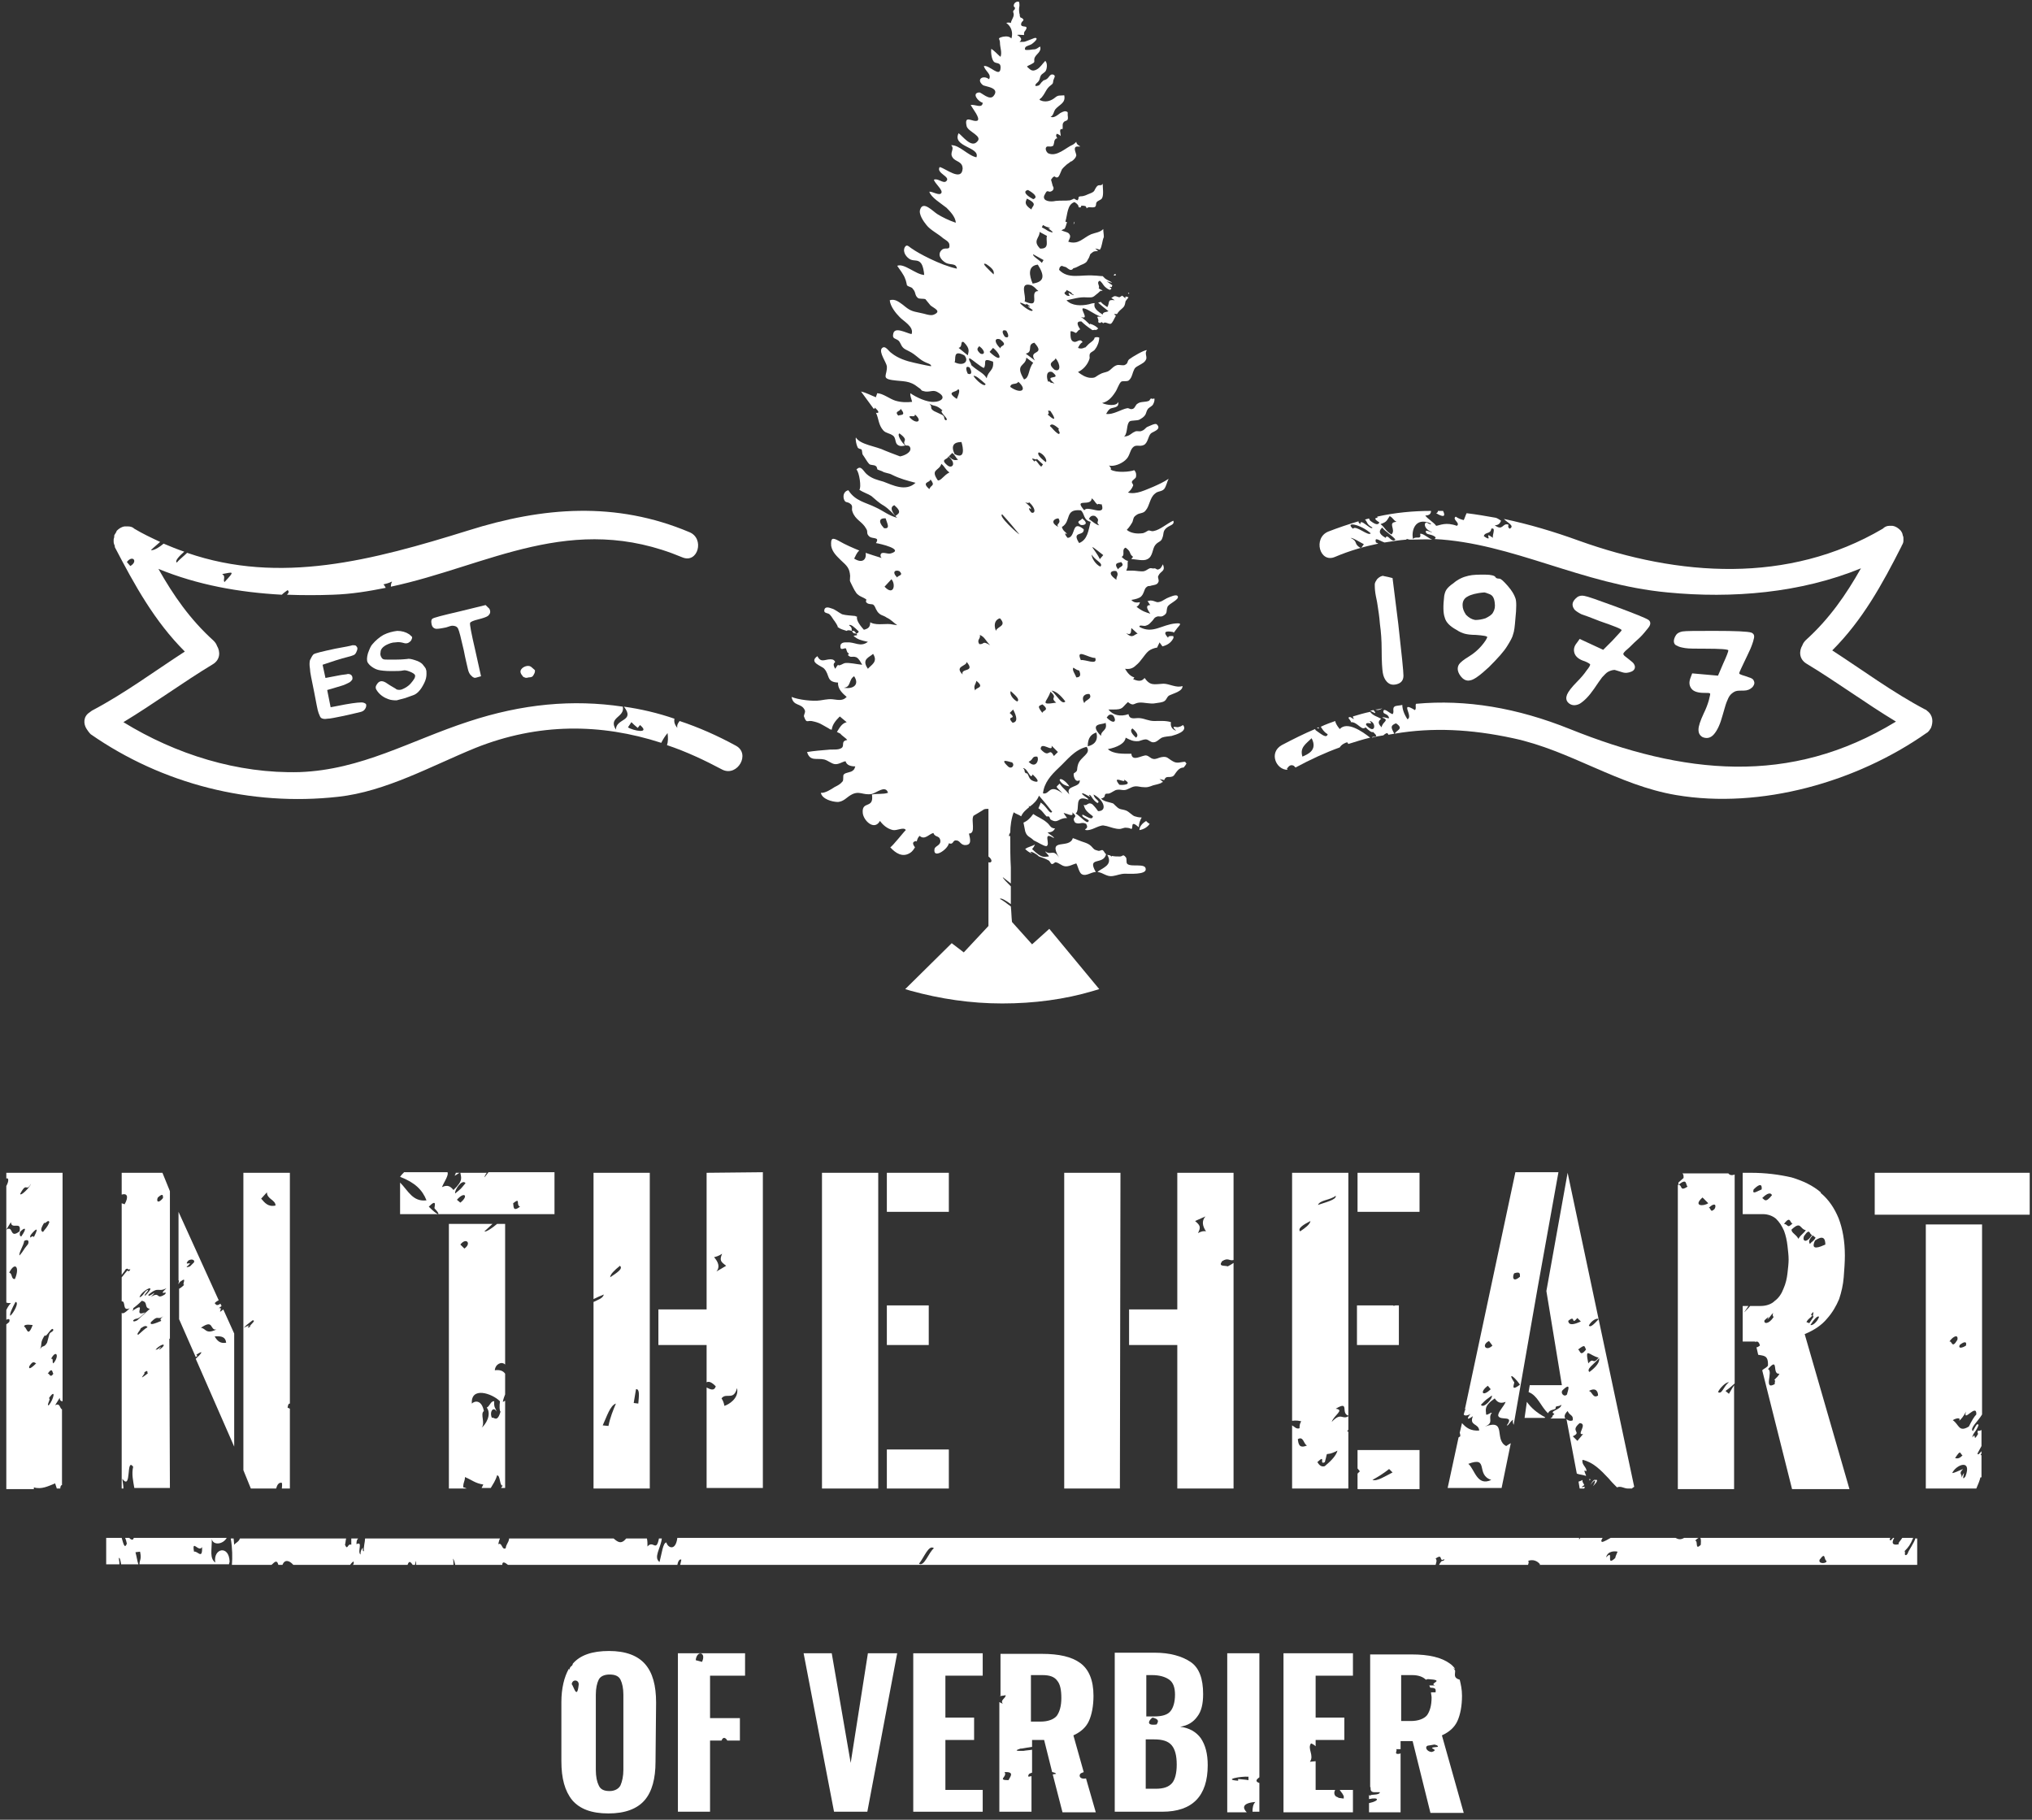 <?xml version="1.0" encoding="utf-8"?>
<!-- Generator: Adobe Illustrator 22.1.0, SVG Export Plug-In . SVG Version: 6.00 Build 0)  -->
<svg version="1.1" id="Calque_1" xmlns="http://www.w3.org/2000/svg" xmlns:xlink="http://www.w3.org/1999/xlink" x="0px" y="0px"
	 width="354px" height="317px" viewBox="0 0 354 317" style="enable-background:new 0 0 354 317;" xml:space="preserve">
<rect x="0" y="0" width="354" height="317" fill="#333333" stroke="none"/>
<style type="text/css">
	.st0{fill:#FFFFFF;}
</style>
<g id="EN_------------_vector">
	<path class="st0" d="M159.1,288h12.1v3.9h-6.5v7.3h5v3.9h-5v8.7h6.5v3.8h-12.1V288z"/>
	<path class="st0" d="M218.7,313.9c-0.4,0.4-0.5,1-0.5,1.7h1.2v-5c-0.9-0.3-0.4-0.7,0-1v-0.8l0,0l0,0V288h-5.6v27.7h3.4
		C216.5,315,216.3,314.1,218.7,313.9z M215.7,310.2c-2.8-0.2,0.5-0.8,1.8-0.7v0.6c-0.5-0.1-1-0.1-1.8-0.2V310.2z"/>
	<path class="st0" d="M118.1,315.6h5.6v-12.4h2c0.3-0.8,0.8-0.4,1,0h2.2v-3.9h-5.2v-7.4h6.1V288h-11.7
		C118.1,288,118.1,315.6,118.1,315.6z M122.3,289.5l-1.1-0.3C121.4,287.4,123.1,287.8,122.3,289.5z"/>
	<path class="st0" d="M114.3,296.6c0-3-0.6-5.2-1.9-6.7s-3.4-2.3-6.3-2.3s-5,0.7-6.3,2.2c-0.1,0.6-0.5,0.3-0.6,1.1
		c0,0,0-0.1-0.1-0.2c-0.8,1.4-1.3,3.4-1.3,5.8v10.3c0,3,0.6,5.2,1.9,6.8c1.3,1.5,3.3,2.3,6.3,2.3c2.9,0,5-0.8,6.3-2.3
		s1.9-3.8,1.9-6.7L114.3,296.6L114.3,296.6z M99.6,293.4c0.1-1,1.4-0.8,1.2,0.2C100.5,296.2,99.9,293.6,99.6,293.4z M108.6,308.3
		c0,1.1-0.2,2-0.5,2.7c-0.3,0.6-1,1-1.9,1c-1,0-1.6-0.3-1.9-1c-0.3-0.6-0.5-1.5-0.5-2.7v-13.1c0-1.1,0.2-2,0.5-2.6s1-0.9,1.9-0.9
		c1,0,1.6,0.3,1.9,0.9s0.5,1.5,0.5,2.6V308.3z"/>
	<path class="st0" d="M239,312.1C239.1,312.1,239.1,312.1,239,312.1c0.2,0.1,0.3,0.1,0.4,0.1c0.1,0,0.1,0,0.2,0c0.2,0,0.5,0,0.8,0
		c-0.1,0.6-1.6,0.3-1.7,0.6c-0.1,0-0.1-0.1-0.2-0.1v0.7c1.8-0.4,1.9,0.3,0,0.7v1.6h3.6h0.1l0,0h1.8v-10.3c0,0-0.1,0-0.1,0.1
		c-1.3,0.2-0.3-0.6-0.7-0.8c0.4,0,0.6,0,0.8,0v-1.4h2.1l3.1,12.5h5.8l-3.8-13.5c1.3-0.6,2.2-1.4,2.7-2.5s0.8-2.6,0.8-4.4
		c0-1.1-0.2-2-0.4-2.8l0,0c-1.1-0.3-0.8-0.9-0.8-1.4c0,0,0,0,0-0.1s0-0.2-0.1-0.2v-0.1c-0.1-0.1-0.2-0.2-0.3-0.2
		c0.2,0,0.3,0.1,0.4,0.1c-0.3-0.4-0.6-0.7-0.9-0.9c-1.5-1.1-3.7-1.6-6.7-1.6h-7.2v23.1l0,0C238.9,311.3,238.6,311.8,239,312.1z
		 M249.4,305.2c-0.9-0.1-1.2-0.9-0.7-1.1l1.2-0.2c0.3,0.1,0.6,0.1,0.6,0.4C248,304.5,251.1,304.7,249.4,305.2z M244.1,291.8h1.9
		c1.1,0,1.9,0.3,2.4,0.8l0,0c0.1,0,0.2-0.1,0.4-0.1c3.2,0.2,0,0.7,1.2,1.1h-1c0.1,0.2,0.1,0.3,0.2,0.4c1.1,0,0.9,0.4,0.9,0.8
		c-0.3,0-0.6,0-0.8,0c0,0.3,0.1,0.6,0.1,0.9c0,1.4-0.3,2.4-0.8,3.1c-0.5,0.6-1.5,1-2.8,1h-1.7L244.1,291.8L244.1,291.8z"/>
	<path class="st0" d="M235.7,311.8h-2.3c0.1,0.2,0.3,0.4,0.5,0.7c0,0.1,0.1,0.1,0.1,0.2s0.1,0.1,0.1,0.2s0,0.3,0,0.4
		c-0.3,0-0.6-0.1-0.8-0.1c-0.1,0-0.1,0-0.2-0.1c-0.2-0.1-0.3-0.1-0.4-0.2c0,0,0,0-0.1-0.1c-0.2-0.3-0.2-0.6,0-1h-3.4v-5l-1,0.1
		c0.8-1.1-0.5-2.3,0.2-3.2c0.3,0.1,0.6,0.3,0.8,0.5v-1.1h5v-3.9h-5v-7.3h6.5V288h-12.1v27.7h12.1L235.7,311.8L235.7,311.8z"/>
	<path class="st0" d="M210.4,307.5c0-2-0.4-3.5-1.2-4.7c-0.8-1.1-2-1.8-3.6-2c1.3-0.2,2.3-0.8,3-1.8c0.7-0.9,1-2.2,1-3.9
		c0-2.7-0.7-4.6-2.2-5.6s-3.6-1.6-6.2-1.6h-7v27.7h8.3C207.7,315.6,210.4,312.9,210.4,307.5z M199.6,291.8h1.1c1.3,0,2.3,0.3,3,0.8
		s1,1.4,1,2.6c0,1.3-0.3,2.3-0.8,2.9s-1.4,0.9-2.8,0.9h-1.4v-7.2H199.6z M201.5,300.4c-2.2,0.3-1.1-1-0.7-1.2
		C202,299.5,201.8,299.9,201.5,300.4z M199.6,311.7V303h1.5c1.4,0,2.4,0.3,3,1s0.9,1.8,0.9,3.4c0,1.5-0.3,2.6-0.8,3.2
		c-0.6,0.7-1.5,1-2.9,1h-1.7V311.7z"/>
	<path class="st0" d="M174.1,295.5c0.3-0.1,0.7-0.1,1.1-0.2c0,0.6-1,0.8-0.5,1.5c-0.2-0.1-0.4-0.2-0.6-0.3v19.1h5.6v-6.2l-0.5,0.1
		c-0.1-0.1-0.1-0.2,0-0.3c0,0,0,0,0-0.1c0.1-0.1,0.1-0.1,0.3-0.2c0.1,0,0.2-0.1,0.3-0.1l0,0v-4c-0.5,0.1-1,0.1-1.5,0.2l0,0
		c-0.2,0-0.4,0-0.6,0h-0.1c-0.2,0-0.4,0-0.5-0.1c0.1-0.1,0.4-0.2,0.7-0.3c0.1,0,0.1,0,0.2,0c0.5-0.1,1.2-0.2,1.8-0.3l0,0v-1.2h2.1
		l1.4,5.6c0.2,0,0.3,0.1,0.4,0.1c0.1,0,0.2,0.1,0.3,0.2l-0.6,0.1l1.7,6.6h5.8l-1.7-5.9c-1,0.2-1.3-0.4-1-0.8l0,0
		c0.1-0.1,0.3-0.2,0.6-0.3l0,0l-1.8-6.4c1.3-0.6,2.2-1.4,2.7-2.5s0.8-2.6,0.8-4.4c0-2.7-0.8-4.6-2.3-5.7s-3.7-1.6-6.7-1.6h-7.2v7.4
		H174.1z M179.7,291.8h1.9c1.3,0,2.1,0.3,2.6,1c0.5,0.6,0.7,1.6,0.7,3s-0.3,2.4-0.8,3.1c-0.5,0.6-1.5,1-2.8,1h-1.7v-8.1H179.7z
		 M175.7,310.1c-2.1,0-0.1-0.6-0.7-1.4C176.9,308.6,175.9,309.6,175.7,310.1z"/>
	<polygon class="st0" points="151.1,315.6 156.3,288 151.2,288 148.2,307.1 144.9,288 140,288 145.3,315.6 	"/>
	<g>
		<path class="st0" d="M345.1,246.7v-0.2C345.1,246.7,345.1,246.7,345.1,246.7z"/>
		<path class="st0" d="M335.3,259.3h9c0.3-0.7,0.6-1.4,0.7-1.9c0.1-0.1,0.1-0.1,0.2,0v-4c0,0,0,0.1-0.1,0.1s0-0.2,0.1-0.3v-0.4
			c-0.3,0.3-0.6,0.8-0.7,0.4l0.7-1.3v-2.8c-0.2,0.1-0.4,0.2-0.6,0.1c-0.2,0.4,0,0.4,0,0.6c-1,1.7-0.2-0.5-1,0.6
			c0.1-0.8,0.7-1,1.1-2.2l-0.2-0.1c-0.2,0-0.5,0.7-0.8,1.2c-0.6-0.5,0.9-1.7,1.6-2.9v-33.1h-9.8v46H335.3z M342.4,257.2
			c-1,1.3,0.4-2-0.7,0.2c0.2-0.7-0.6-0.6,0.3-1.5c-0.8,0.3-1.5,0.7-1.9,0.7C340.8,255.1,343.6,254.1,342.4,257.2z M340.6,254
			c1.1-1.7,0.8-0.7,1.3-0.5C341.4,254.1,341,254.1,340.6,254z M341.4,234.3c0.6-0.5,1.3-0.8,1.1,0.1
			C341.9,234.8,341.1,235,341.4,234.3z M341.3,247.5c0.3-0.2,0.8-0.8,1.2-1.6c-0.6,2.1,1.9-1.6,1.8,0.5c-0.4,0.4-0.8,1.1-1.3,2.1
			c-1.8,1.1-1.7-0.4-2.8-1.1C340.6,247.1,341.7,246.8,341.3,247.5z M341,233.4c-1,1.7-0.9,0.1-1.4,0.3
			C340.3,232.7,341.2,232.4,341,233.4z"/>
		<rect x="326.6" y="204.3" class="st0" width="27" height="7.3"/>
	</g>
	<g>
		<path class="st0" d="M305,204.3h-1.4v7.2h3.5c0.9,0,1.7,0.3,2.3,0.8c0.6,0.6,1,1.2,1.4,2.1c0.3,0.8,0.5,1.7,0.6,2.6
			c0.1,0.9,0.2,1.7,0.2,2.4s-0.1,1.5-0.2,2.4s-0.3,1.8-0.7,2.7c-0.3,0.8-0.8,1.6-1.5,2.1c-0.6,0.6-1.5,0.9-2.5,0.9h-1.8
			c-0.3,0.4-0.7,0.7-1,1.1c0-0.1,0.3-0.5,0.7-1.1h-1v6.2h2.2v0.1c0.4-0.3,0.7,0.1,0.8,0.6c-0.3,0.2-0.4,0.3-0.6,0.3l0.3,1.3
			c0.9,0.2,1.8,0,1.7,1.9c-0.3,0.4-0.7,0.5-1,0.8l5.2,20.7h10l-7.8-27c1.7-0.7,3-1.6,3.9-2.7c0.9-1,1.6-2.2,2.1-3.4
			c0.4-1.2,0.7-2.5,0.8-3.8c0.1-1.3,0.2-2.6,0.2-3.8c0-2.5-0.4-4.7-1.1-6.5c-0.7-1.7-1.7-3.2-3-4.3c0,0,0,0-0.1,0.1l0.1-0.1
			c-0.1,0-0.1-0.1-0.1-0.2c-1.4-1.2-3.1-2-5.1-2.6C309.9,204.6,307.6,204.3,305,204.3z M306.9,207.2c-0.8,0.3-1.7,1-1.4,0
			C306.7,206,307,206.4,306.9,207.2z M307,208.7c0.9-0.9,1.5-1,1.7-0.5C307.5,209.7,307.4,208.9,307,208.7z M307.4,230
			c0.4-0.4,1-0.9,0.5-0.2c0.2,0,0.6-0.7,1-1.1c-0.1,0.3-0.1,0.6,0.1,0.7C308.1,230.8,307.2,230.6,307.4,230z M309.1,240.4
			c0.3,0,0,0.5,0.1,0.7c-2.1,1.2-0.2-2.3-1.2-2.6c2-2.3,0.6,1,2,0.8C309.7,239.9,309.5,239.9,309.1,240.4z M314.7,230.3
			c0.4-0.7,0.6-0.6,1-1.1l-0.2-0.2c0.9-1.2,0,0.6,0.5,0.3l-0.8,1.2L314.7,230.3z M315.4,230.8c0.7-1.1,1.3-1.7,1.5-1.4
			C316.6,230.3,315.7,231,315.4,230.8z M318,216.8c-0.9,0.4-2.7,1.2-1.8-0.7C317.5,215.2,318,215.6,318,216.8z M316.3,215.6
			c-0.4,0.7-0.6,0.6-1,1.1c-0.1-0.3-0.4-0.5,0.5-1.5L316.3,215.6z M315.7,215.1c-1,1.6-1.8,1.1-1.4,0.2
			C315.4,213.7,315.2,215.2,315.7,215.1z M314.6,214.3c-0.5,0.7-0.8,0.7-1.3,1.5c-0.4-0.8-1.2-1-1.2-1.6
			C313.8,212.6,313.5,214.1,314.6,214.3z M312.3,213.1c-1,1-0.7,0.2-1.5,0.1C312,211.6,311.8,213.2,312.3,213.1z"/>
		<path class="st0" d="M294,206.7c-1.5,1-0.8-0.4-1.7-0.3v53h9.8v-18.1c-0.2,0.3-0.5,0.8-0.9,1.5l-0.6-0.5c0.6-0.4,1.3-1,1.6-1.3
			v-36.4c-0.5,0.2-0.9,0.1-1.1-0.2h-8c0.2,0.2,0.2,0.4,0.2,0.8l-0.9,0.8v0.4C294,205.1,293.6,206.4,294,206.7z M301.2,240.8
			c-0.9,0.6-1.2,2.2-1.9,1.7C299.6,241.8,300.7,240.7,301.2,240.8z M298.7,210.6c-0.8,0.8-0.6-0.2-1-0.2
			C298.7,209.4,299.1,209.9,298.7,210.6z M296.6,208.6l1,1C296.7,210.2,294.9,210.1,296.6,208.6z"/>
	</g>
	<g>
		<path class="st0" d="M272.1,241.3h-5.6l-0.2,1.2c1.6,0.6,2.1,2.5,3.4,3.7c0-0.1,0.1-0.2,0.1-0.2c0.4-0.6,1.4-0.3,1.2-0.9
			c0.4-0.3,0.5,0,1-0.4c0,0.9-2.3,1.1-1.2,1.6c-0.2,0.2-0.3,0.3-0.4,0.4l0.1,0.1c-0.1,0.1-0.3,0.2-0.4,0.3h2.6
			c-0.2-0.3-0.2-0.7,0.4-1.3c0.4,0.9,1,0.6,0.9,1.6c-0.3,0.2-0.8,0.1-1.1-0.2l1.8,9.5c0.5,0.2,1.1,0.2,1.6,0.4c0,0,0,0,0-0.1
			c-0.1-0.2-0.2-0.5-0.3-0.8c0.2,0,0.3,0,0.4,0.1c0-0.8-0.9-1.1-0.7-2c1.8,0.4,3.1,1.7,4.6,3.3c0.4,0.5,0.9,1,1.4,1.5
			c0.7-0.3,1.2,0.2,1.9,0.2h0.7c0.1-0.1,0.2-0.2,0.4-0.3l-6.2-29.2c-0.9,1-1.5,1.5-1.7,1.1c0.4-0.8,1.4-1.4,1.7-1.1l-5.4-25.5
			l-3.7,20.6L272.1,241.3z M274.8,251l-0.8-0.8c1.7-0.8-0.6-0.8,1.2-2.3c1.5,0.1-0.7,2.2,0.6,1.9L274.8,251z M276.8,242.3
			c1.3-0.7,1.6,0.2,1.6,0.8C277.5,243.7,277.4,242.4,276.8,242.3z M276.9,239c-0.6-0.5,0.7-1.3,1.7-2.4
			C278.7,237.3,278.1,238.1,276.9,239z M278.5,236.5c-1.1,1.4-0.8-0.2-1.8,1C276.1,234.5,276.8,236.1,278.5,236.5z M276.3,235.1
			c-1.1,1.4-1,0-1.4,0C276.2,234.1,276,234.5,276.3,235.1z M274.8,229.6l0.6,0.6c-1.3,0.6-2.1,0.7-2.2-0.1
			C274.6,228.9,273.6,231,274.8,229.6z M272.3,242.1c1.6-1.5,0.7,0.5,0.7,0.8C272.5,243.5,271.7,242.6,272.3,242.1z"/>
		<path class="st0" d="M275,258.1l0.2,1.2h0.8c0-0.1,0.1-0.2,0.1-0.3c-0.2,0-0.3,0-0.6,0.1c0.2-0.2,0.3-0.3,0.5-0.4
			c-0.1-0.3-0.4-0.5-0.3-0.9C275.4,258,275.2,258,275,258.1z"/>
		<path class="st0" d="M266,244.2l-0.4,2.8h3.5l0.1-0.1C267.7,246.1,266.7,245.2,266,244.2z"/>
		<path class="st0" d="M276.9,257.6c0,0.1,0,0.2,0,0.3c0.1,0,0.1-0.1,0.2-0.2C277.1,257.7,277,257.7,276.9,257.6z"/>
		<path class="st0" d="M263.2,251.4c-0.2,0.1-0.5,0.3-0.8,0.5c-2.2-1.1,0.2-4.8-3.7-3.4c1.7-0.7,0.4-1.4,1.2-2.4
			c-0.2-0.1-0.8,0.5-1,0.3c0-0.8-0.5-1.4,1.5-2.8c0.4,0.6,0.9,1,1.9,0.6c-0.3,0.8-1.3,1.7-1.3,2.4c0.3,1,2.9-0.2,1.5,1.7
			c0.3,0.1,0.4-0.5,1.1-1c-0.1,0.4,0,0.7,0.1,0.9l4.2-24l3.6-20H264l-8.8,41.3c0.1,0,0.1,0,0.2-0.1c-0.1,0.1-0.1,0.2-0.2,0.3
			l-0.2,0.7c0.1,0.2,0.5,0.3,1.2-0.1c-0.4,0.4-1,1.4,0.4,0.4c-0.7,1.7,1,1.2,1.1,2.5c-1.5,0.1-2.3-0.5-3-1.3l-0.4,1.7
			c0.1,0.2,0.1,0.5,0.1,0.6c-0.1,0.1-0.2,0.1-0.3,0.2l-1.9,8.8h9.4L263.2,251.4z M263.8,221.8c1-0.3,1,0,1,0.6
			C263.4,223.6,263.5,222.2,263.8,221.8z M264.8,241.2c-1.8,1.4-0.9-0.3-1-0.4C262.7,239.2,263.5,239.4,264.8,241.2z M259.4,233.6
			l0.6,0.8C258.9,235.5,258,234.3,259.4,233.6z M259.2,241.4l0.5,0.6C258.3,243.4,257.7,242.5,259.2,241.4z M259.9,243.1
			c0.2,0.5-1.5,2.4-1.9,1.6C259.1,243.6,258.7,244,259.9,243.1z M255.8,255c3.7-1.4,1.2,1.9,4,2.8C257.3,259,256.9,255.9,255.8,255z
			"/>
		<path class="st0" d="M284.8,259.3v-0.2C284.8,259.2,284.8,259.3,284.8,259.3L284.8,259.3z"/>
		<path class="st0" d="M277.1,258.7c0.1-0.2,0.3-0.5,0.7-0.8c0.2,0,0,0.6-0.3,1c0.4-0.4,0.8-0.8,0.7-1.1c-0.2,0-0.3,0-0.5,0
			C277.4,258.1,277.2,258.4,277.1,258.7z"/>
	</g>
	<g>
		<path class="st0" d="M234.7,249.3c0.1-0.1,0.2-0.2,0.2-0.3v-2.3c-1.1,0.7-1.2-0.8-2.9,1c0.4-1.2,2.3-2.1,0.7-2.3
			c2.5-1.5,0.8,0.8,2.2,1.2v-42.3h-9.8v43.2c0.7-0.1,1.3,0,1.6,0.1c-0.3,0.4-0.3,0.8-0.3,1.2c-0.6,0.2-0.9-0.3-1.3-0.5v11h9.8v-9.9
			C234.9,249.4,234.8,249.4,234.7,249.3z M232.7,208.3c0.2,0.7-2,1.2-3.1,1.6C230,209,231.7,209.1,232.7,208.3z M226.1,250.7
			c1-0.6,1,0.9,1.6,1.1C226.3,252.4,226.2,251.5,226.1,250.7z M226.5,214.5c-0.5-0.5,0.6-1.2,1.8-1.8
			C228.2,213.3,227.4,213.9,226.5,214.5z M230.8,255.4c-0.6,0.2-1-0.2-1.3-0.7c1.6-1.5,0.2,0.6,1.3,0c0.7-2.4-0.3-0.7,2.2-2
			C232.8,253.5,232,254.4,230.8,255.4z"/>
		<path class="st0" d="M243.7,227.4h-0.6c-0.3,0.1-0.3,0.1-0.4,0h-6.3v6.9h7.3V227.4z"/>
		<path class="st0" d="M236.5,255.8l0.4,0.5l-0.4,0.4v2.7h10.8v-6.8h-10.8V255.8z M242,255.9l0.6,0.6c-1.2,0.6-2.7,1.6-3.5,1.3
			C240,257.3,241,256.7,242,255.9z"/>
		<rect x="236.5" y="204.3" class="st0" width="10.8" height="6.8"/>
	</g>
	<g>
		<polygon class="st0" points="185.4,259.3 195.1,259.3 195.2,204.3 185.4,204.3 		"/>
		<path class="st0" d="M213.9,220.6c-0.6-0.2-1.7,0.1-1-0.9c1.1-0.7,1.2,0,2-0.2v-15.2h-9.8v23.8h-8.4v6.2h8.4v25h9.8V220
			C214.6,220.2,214.3,220.4,213.9,220.6z M208.7,214.8c0.6-1.1,0.3-1.4-0.5-2.1l1.8-0.8c-0.7,0.8-0.5,1.7,0.1,2.6
			C209.7,214.4,209.3,214.5,208.7,214.8z"/>
	</g>
	<g>
		<rect x="154.5" y="227.4" class="st0" width="7.3" height="6.9"/>
		<rect x="143.2" y="204.3" class="st0" width="9.8" height="55"/>
		<rect x="154.5" y="204.3" class="st0" width="10.8" height="6.8"/>
		<rect x="154.5" y="252.5" class="st0" width="10.8" height="6.8"/>
	</g>
	<path class="st0" d="M29.5,233.2h0.1v-25.7l-1.3-3.2h-7.1v3.8c0.9-0.3,1.3,0.3,0.5,1.7c-0.1-0.1-0.3-0.1-0.5-0.2v12.5
		c0.1-0.2,0.4-0.5,0.7-1c0.6-0.3,0.1,0.2,0.8,0c-0.1,0.4-0.4,0.4-0.5,0.2c-0.7,0.8-0.7,0.9-1,1.2v4.2c0.8-0.1,0,1.8,1.4,1.2
		c-0.8,0.8-1.2,1-1.4,0.8v30.6h0.3c0-0.5-0.1-1-0.2-1.7c1.7,2.2,0.6-3.8,1.9-2.1c-0.3,1.3,0,2.5,0.2,3.7h6.2L29.5,233.2
		C29.5,233.3,29.5,233.3,29.5,233.2z M27.5,208.6c0.9-0.8,0.9-0.4,0.9,0.1C27.5,209.8,27.2,209.2,27.5,208.6z M25.3,225.7
		c-0.4,0,0.6-0.8,0.5-1c-0.6,0.1-0.8,1.1-1.5,1.3C24.6,224.8,27.7,223.3,25.3,225.7z M24.5,231.4c0.7-0.5,1-0.5,1.2-0.2
		c-0.4,0.2-0.9,0.7-1.6,1.3C23.6,232.5,24.5,231.7,24.5,231.4z M25.1,239.1c0.9-0.7,0.4,0.2,0.7,0.1
		C23.6,240.9,25.6,239.1,25.1,239.1z M23.9,230c-0.4,0.2-0.7,0.3-0.7,0c0.7-0.6,0.6,0.2,2.1-1.4c-2.4,1,0.6-2.2-2.3-0.2
		c0.3-0.3,0.2-0.4,0.2-0.5c0.4-0.3,0.9-0.7,1.5-1.3c1.2,0.2,0.3,1.2,1.4,1.4L23.9,230z M27.8,235.1c-0.2,0,0.3-0.4,0.2-0.5
		c-0.6,0.6-0.8,0.5-0.9,0.5C28.2,233.9,29.3,234,27.8,235.1z M28.2,229.5c-0.4,0.4-0.2,0.4-0.1,0.6c-1,0.4-2.1,0.9-1.8,0.2
		c1.6-1.6,0.9,0.2,2.7-1.5C29,228.8,28.5,229.2,28.2,229.5z M28.7,225.5c-1.6,1-0.7-0.6-2.4,0.4c1.7-1.7-0.8,0.5-0.4-0.4
		c1.8-1.5,1.6-0.3,3.1-1.1C27.3,226,29.5,224.6,28.7,225.5z"/>
	<path class="st0" d="M38.1,227.9l0.5-0.4l-0.2-0.4c-0.7,0.5-0.8,0.1-1-0.1c0.3-0.3,0.5-0.4,0.7-0.5l-7-15.4V223
		c0.1,0.1,0.1,0.2,0,0.5v0.2c0.1-0.2,0.2-0.4,0.4-0.5c1.2-0.9,0.1,0.7,0.6,0.6c-0.4,0.4-0.7,0.6-0.9,0.7v5.3l2.9,6.6
		c0.1-0.1,0.2-0.1,0.3-0.2l-0.2-0.2c1.5-1,0.8-0.1-0.1,0.7l6.7,15.3v-19.7l-1.9-4.2C37.6,229.2,39.1,227.6,38.1,227.9z M33.8,219.9
		l-0.7,0.7c-0.3,0.1-0.5,0.2-0.6,0.1c1.6-1.4-0.7,0.1,0.3-1.1C33.4,219.2,34,219.5,33.8,219.9z M35,231.3c2.3-1.6,1.5,0.5,2.7,0.3
		C35.8,232.5,35.9,231.4,35,231.3z M37.4,232.8c1.2-0.1,1.9,0.1,2,1.1C38.3,234.1,37.8,233.5,37.4,232.8z"/>
	<path class="st0" d="M42.4,256.1l1.3,3.2h4.4c0.2-0.7,0.5-1.1,1-1c0.1,0.4,0,0.8,0,1h1.4v-13.9c-0.1-0.1-0.3-0.1-0.4-0.2
		c0.1-0.6,0.2-0.7,0.4-0.7v-40.2h-8.1V256.1z M46.5,207.7c0,1.2,1.5,1.3,1.5,2.3c-1.3,0.3-1.9-0.5-2.5-1.2L46.5,207.7z M44,230
		c0.8,0-0.7,0.9-0.4,1.1c-0.5,0.3-0.6,0.1-0.1-0.2c-0.2,0-0.5,0.1-1,0.4C42.7,231,43.2,230.6,44,230z"/>
	<path class="st0" d="M84.4,205.1c0-0.1,0.1-0.4,0.4-0.8h-5.4c0,0.2-0.1,0.3-0.2,0.5c0.2,0,0.8-0.6,1-0.5c0.1,0.8,0.6,1.3-1.2,3
		c-0.5-0.6-1-1-2-0.5c0.3-0.8,1.1-1.9,1-2.5c0-0.1-0.1-0.1-0.1-0.1h-7.5c-0.2,0.2-0.5,0.5-0.7,0.8c2.6,1,3.9,2.3,4.6,4.1
		c-2.4,0.3-3.2-1.7-4.6-3.1v5.5h6.6c-0.3-0.1-0.8-0.5-1.6-1.3c1.6-1.6,0.9,0.2,1,0.3c0.6,0.6,0.8,1,0.6,1h20.3v-7.3H85.1L84.4,205.1
		z M80.2,209.5l-0.6-0.5C80.9,207.5,81.7,208.3,80.2,209.5z M79.3,207.9c-0.2-0.5,1.2-2.6,1.8-1.8C80.1,207.3,80.5,206.9,79.3,207.9
		z M90.6,210.2c-1.3,1-1.1-0.1-1.2-0.6C90.8,208.5,89.8,209.9,90.6,210.2z"/>
	<path class="st0" d="M84.4,214.5l1.4-1.3h-7.6v46.1h3.1c-0.2-0.1-0.4-0.2-0.6-0.2c0-1,0.3-1,0.3-1.8c1.2,0.5,1.8,1.1,3.2,1.3
		c-0.1,0.2-0.2,0.4-0.3,0.6h1.6c0.4-0.7,0.8-1.2,1.1-2.2c0.6,0,0.4,1.9,1,1.8c-0.1,0.1-0.2,0.2-0.3,0.4H88V244
		c-0.2,0.1-0.3,0.2-0.4,0.2c0.1-0.6,0.3-1,0.4-1.3v-3.6c-0.4-0.6-1.1-0.7-1.8-0.6c0.1-1.1,1.2-1.6,1.8-1v-24.5h-1.4
		C85.8,213.9,84.6,214.7,84.4,214.5z M80.9,217.5l-0.7-0.7C81.2,215.5,82.2,216.6,80.9,217.5z M87.1,244.1c-0.1,0.8-0.1,1.7,0.1,1.8
		c-0.6,2.1-1.2,0.8-1.5,1.1c-0.5-1.1,0.3-2.1,0.8-1.1c-0.1-0.6-0.5-0.6-0.4-1.8c-0.6-0.1-0.8,0.9-1.3,1.1c0.9,1.2-0.2,3-0.9,3.5
		c0.7-0.8-0.3-2.4,0.4-2.9c-0.4-2-1.6-1.8-2.1-1.3C82,241.5,85.7,242.7,87.1,244.1z"/>
	<path class="st0" d="M103.4,226.3c0.6-0.3,1.3-0.6,1.8-0.8c-0.2,0.7-1,0.9-1.8,1.3v32.5h9.8v-55h-9.8V226.3z M106,248.4l-1-0.1
		c0.7-1.5,1.3-3.5,2.3-3.8C106.8,245.7,106.3,246.9,106,248.4z M110.8,242c0.7-0.1,0.5,1.3,0.4,2.5l-0.8-0.1L110.8,242z M108,220.5
		c0.6,0.5-0.5,1.2-1.7,2C106.3,222,107,221.3,108,220.5z"/>
	<path class="st0" d="M123.1,204.3v23.8h-8.4v6.2h8.4v6.5c0.5-0.3,1.1,0.2,1.6,0.7c-0.3,0.9-1,0.5-1.6,0.2v17.5h9.8v-55L123.1,204.3
		L123.1,204.3z M124.4,219c0.4-0.1,0.8-0.2,1.4-0.6c-0.5,1.2-0.2,1.4,0.7,2.1l-1.7,1C125.5,220.7,125.1,219.8,124.4,219z
		 M126.2,244.9c-0.1-0.6-0.3-1-0.5-1.3c0.8-1.1,2.1,0.5,2.7-1.8C128.8,243.6,126.9,244.7,126.2,244.9z"/>
	<path class="st0" d="M9.6,244.8l0.8-1.3c0,0.4,0.2,0.6,0.5,0.6v-39.8H1.1v1c0.4-0.2,0.5,0.4,0,1.3v20.3c0.2,0.1,0.5,0.1,0.8,0.1
		c-0.4,0.4-0.6,0.8-0.8,1.2v1.7c0.4-0.2,0.7-0.2,0.5,0.4c-0.2,0.2-0.4,0.3-0.5,0.4v28.7h4.8c0-0.1,0-0.2,0-0.3
		c1.3,0.4,2.5-0.2,3.7-0.7c0.1,0.3,0.2,0.6,0.3,0.9h0.6c0-0.3,0.1-0.6,0.3-0.6v-13.2C10.4,245.4,10.5,244.3,9.6,244.8z M5.4,206.2
		c-0.1,0.5-1.7,2.2-1.9,1.8C4.7,205.7,4.5,207.8,5.4,206.2z M3.5,214.6c0.7-0.8,1.4-0.9,0.2,0.8C3.4,215.3,3.4,215,3.5,214.6z
		 M1.1,214.2l0.8-1.3c0.1,1.4,1.9-0.3,1.5,1.6C1.6,215.9,2.4,213.4,1.1,214.2z M1.6,221.7c1-2,1.9-1,1,1.1
		C1.9,222.9,2.2,221.8,1.6,221.7z M1.8,229.2c-0.2-0.2,0.3-1.3,0.9-2.4C3.4,226.8,2.4,228.7,1.8,229.2z M4.2,216.2
		c0.2-0.2,1-0.4,0.7,0.5c-1,1.2-0.7,1.1-1.5,2C3.2,218.3,4.2,216.8,4.2,216.2z M4.2,231.1c0-0.6,1.6-0.2,1.5-0.3
		C4.8,233.2,4.7,231.2,4.2,231.1z M5.1,238c0.7-1.1,0.9-0.6,1.2-0.5C5.8,238,4.9,238.8,5.1,238z M5.9,215.5
		c-0.3-0.5-0.8,0.6-0.6-0.3C5.8,214.5,7.1,213.2,5.9,215.5z M7.7,213c0.2,0.3,0.7-0.7,0.9-0.1c-0.4,1-0.7,1.1-1.1,1.7
		C7.1,214.5,7,214.1,7.7,213z M7,235c0.4-1-0.1-1,0.8-2.4c0.2,0.6,1.3-1.8,1.5-0.9c-0.3,0.5-0.4,0.2-0.7,0.7l-0.4,1.5
		C7.6,234.9,7.5,234.2,7,235z M9.3,239.3c-0.6,0.9-0.7-0.2-1,0C9.2,238,9.1,239.2,9.3,239.3z M8.5,244.8c-0.5,0.1,0.5-1.3,0-1.2
		C9.8,241.7,9.4,243.7,8.5,244.8z M9.3,237.5c-0.3-0.2,0.1-0.9-0.4-0.8C9.8,235,10.4,236.2,9.3,237.5z"/>
</g>
<g id="VECTORS">
	<g>
		<path class="st0" d="M240.8,123.4c-0.4,0.1-0.8,0.2-1.2,0.2C240.1,123.8,240.5,123.6,240.8,123.4z"/>
		<path class="st0" d="M239.3,123.7c-0.2,0-0.4,0.1-0.6,0.1C239.3,124.1,240,124.6,239.3,123.7z"/>
		<path class="st0" d="M250.2,89.4c1.5,0.9,1.6,0.4,1.2-0.4c-0.3,0-0.6,0-0.9,0C250.5,89.1,250.5,89.3,250.2,89.4z"/>
		<path class="st0" d="M224.3,134.1c0-0.1-0.1-0.1-0.1-0.2c0.3-0.4,0.6-0.8,1.2-0.5c0.1,0.1,0.2,0.2,0.3,0.3
			c2.6-1.4,5.2-2.6,7.7-3.5c0.3-0.5,0.9-0.8,1.3-0.9c0.1,0.1,0.1,0.2,0.2,0.3c1.3-0.4,2.5-0.8,3.8-1.1c-1.4-1.1-4-2.9-5.3-1.5
			c-0.5-0.6-0.7-1-0.8-1.4c-0.8,0.3-1.7,0.6-2.5,1c0.2,0.3,0.5,0.9,1.2,1.3c-0.2,0.8-1.1,0-2.1-0.7c0-0.1-0.1-0.1-0.1-0.2
			c-1.9,0.8-3.9,1.8-5.8,2.8C221,131.1,222.3,134.1,224.3,134.1z M228.5,128.6c1.1,2.1-0.7,2.8-1.6,3.2
			C226.4,130.2,227.5,129.6,228.5,128.6z"/>
		<path class="st0" d="M246.1,94c1.1,0,2.3-0.1,3.4,0c-0.6-0.2-1.7-1.2-2.1-1C247.7,94.2,246.5,93.2,246.1,94z"/>
		<path class="st0" d="M229.7,126.7c-0.1,0-0.2,0.1-0.3,0.1C229.7,126.9,229.9,127,229.7,126.7z"/>
		<path class="st0" d="M335.7,123.8c-0.1-0.1-0.2-0.2-0.3-0.2c-5.7-3-10.8-6.8-16.2-10.3c5.3-5.3,8.7-11.5,12.1-18.2
			c0-0.1,0-0.1,0.1-0.2c0.1-0.2,0.2-0.4,0.2-0.7c0-0.1,0-0.2,0-0.4c0-0.2,0-0.3-0.1-0.5c0-0.1-0.1-0.3-0.1-0.4
			c-0.1-0.2-0.2-0.4-0.3-0.5l0,0c-0.4-0.4-0.8-0.7-1.4-0.8c-0.1,0-0.1,0-0.2,0s-0.3,0-0.4,0c-0.4,0-0.8,0.2-1.1,0.5
			c-16.5,9.7-35.6,8.3-52.9,2.1c-4.4-1.6-8.8-2.9-13.1-3.8c0.5,0.6,2,1.2,1,1.7c-0.4-0.3-0.2-0.5-0.2-0.7c-1.1-0.4-0.9,1.2-2.4,0.1
			c0.5,0,0.9-0.2,1.1-0.8c-0.3-0.2-0.6-0.4-0.9-0.5c-1.7-0.3-3.4-0.6-5.1-0.8c-0.2,0.4-0.3,0.8-0.5,1.2c-0.4-0.1-0.8-0.2-1.4-0.6
			c-0.7,0.5,0.9,1.1,0.2,1.6c-1.9-0.7-2.9-0.1-3.6,0c-0.4-0.6-1.5-1.2-1.9-1.8c0.7,0,1-0.3,1-0.8c-3.1,0-6.3,0.3-9.4,1
			c0.3,0.2-0.2,0.2-0.3,0.3c-0.1,0.2,0.4,0.5,0.7,0.7c-0.2,0.5-0.7,0.4-1.6-0.3c-0.1-0.2-0.2-0.3-0.2-0.4c-0.2,0.1-0.4,0.1-0.7,0.2
			c0.5,0.5,0.2,0.8,1.3,1.4c-0.2,0.6-2.2-1.8-2.1-0.6c-0.3-0.2-0.4-0.4-0.3-0.5c-1.7,0.5-3.5,1.1-5.3,1.8c-2.7,1.1-1.5,5.6,1.2,4.4
			c2.6-1.1,5.1-1.8,7.5-2.3c-0.1-0.1-0.2-0.1-0.4-0.2c-0.3-1.1,0.6-0.3,1.5,0c1.3-0.2,2.5-0.4,3.8-0.5c0,0,0-0.1,0.1-0.1
			c0.2,0,0.3,0.1,0.5,0.1s0.4,0,0.6,0c-0.4-1.3,0.2-4.1,3.1-2.8c0,0.2-0.3,0.1-0.6-0.1c-0.6-0.4-0.9,1,0.8,1.6
			c-0.2,0.1-0.9-0.4-1.1-0.2c-0.1,0.8,1,0.4,1.7,1.1c0,0.2-0.1,0.2-0.2,0.3c13.6,0.7,25.6,7.9,40.6,9.3c11.3,1.1,23.2,0.1,33.7-4.2
			c-2.6,4.6-5.5,8.8-9.6,12.5c-0.3,0.3-0.5,0.6-0.6,0.9c-0.6,1-0.6,2.4,0.7,3.2c5.3,3.2,10.3,6.9,15.6,10.1
			c-18.5,11.3-37.1,9.2-56.8,1.3c-9.2-3.7-18.1-5.2-26.8-4.4c-0.2,0.3,0.1,0.8-0.2,1.1c-2.8-1.7-0.2,1.1-1.3,1.6
			c-0.6-0.9-0.9-1.8-0.9-2.5c-0.4,0.1-0.8,0.1-1.2,0.2c-0.7,0.3-0.1,1-0.5,1.4c-0.5-0.1-1.5-1.2-1.6-0.5c-0.1,0.6,0.8,0.3,1,1.2
			c-0.3,0.1-0.9-0.3-1.2-0.1c1.4,0.5,0,0.7-0.1,1.7c-0.8-0.8-0.5-1.1-0.1-1.5c-0.7-0.4-1.4-0.5-1.9-1.2c-1,0.2-2,0.5-3,0.8
			c0,0.1,0,0.3,0.2,0.4c-0.2,0.1-0.4-0.2-0.7-0.3c-0.1,0-0.2,0.1-0.3,0.1c0.1,0.3,0.6,0.7,0.4,0.8c1.2-0.1,1.9,1.6,2.6,0.9
			c0.5,0.5,1.1,1,1.3,0.8c1.3,1.2-0.1,0.6-0.2,1c0.7-0.2,1.4-0.3,2-0.4c0.2-0.2,0.5-0.4,0.7-0.4c0.1,0.1,0.1,0.2,0.2,0.3
			c0.3-0.1,0.7-0.1,1-0.2c-0.6-1.1-0.7-1.4,0.3-1.8c1.5,1,0,1.2-0.2,1.8c6.5-1.1,13.2-0.8,20.6,0.8c9.9,2.1,18.3,8.2,28.4,9.9
			c14.8,2.5,31.5-2.3,43.6-10.8c0.4-0.2,0.6-0.6,0.8-0.9C336.8,125.8,336.8,124.6,335.7,123.8z M237.1,95.5
			c-1.4-0.8-0.4-1.1-1.8-1.8c0.5,0,1.5,0.7,2.3,1.1L237.1,95.5z M235.7,92.1c-1.5-1.3,1.3-0.8,3.1,0.8
			C238.4,93.5,236.2,91.4,235.7,92.1z M241.4,93.7c-1.4-0.8-1.1-1.3-0.6-1.8c0.4,0.6,1.9,1.5,2.3,2.1
			C242.4,94.7,241.7,92.8,241.4,93.7z M242.4,93.1c-1.1-0.7-1.1-1.2-1.9-1.8c1.2-0.4,1.1-0.7,1.6-1.4c0.7,0.4,0.6,0.7,1.2,1
			C241.6,91,243.3,92.3,242.4,93.1z M260.1,93.7c-1.9-1.4,0.3,1-1.6-0.3c0.2-0.8,1.2-0.3,1.3-1.3C260.7,91.8,259.9,93.3,260.1,93.7z
			 M238,126.3c-0.2-0.8,1.5,0.2,0.6-0.7C239.8,125.7,239.7,128.2,238,126.3z"/>
	</g>
	<path class="st0" d="M128.2,129.9c-3.3-1.8-6.5-3.2-9.8-4.3c-0.3,0.4-0.5,0.7-0.4,1.2c-0.5-0.6-0.6-1.1-0.5-1.6
		c-2.9-1-5.9-1.7-8.8-2.1c2,2.6-1.4,2-1.4,4c-1.4-2.2,1.6-2.1,1.2-4c-8.7-1.3-17.5-0.5-26.9,2.6c-10.1,3.3-18.6,8.4-29.4,8.8
		c-10.8,0.3-21.6-3.1-30.7-8.7c5.3-3.2,10.3-6.9,15.6-10.1c1.3-0.8,1.3-2.2,0.7-3.2c-0.1-0.3-0.3-0.6-0.6-0.9
		c-4.1-3.7-7-7.9-9.6-12.5c6.8,2.8,14.1,4.1,21.5,4.5c0.3-0.3,0.6-0.5,1-0.8c0.3,0.2,0.2,0.5-0.1,0.8c2.7,0.1,5.4,0.1,8,0
		c3.2-0.1,6.2-0.6,9.2-1.2c-0.1-0.2-0.2-0.4-0.4-0.6c0.4-0.1,0.9-0.2,1.5-0.5c-0.2,0.4-0.2,0.7-0.2,0.9C85,98.6,99.6,89,118.9,97.1
		c2.7,1.1,3.9-3.3,1.2-4.4c-12.8-5.4-25.5-4.4-38.5-0.3c-16.7,5.2-32.8,9.5-49,3.9c-0.6,0.6-1.4,1.2-1.8,1.7
		c-0.4-0.3,0.5-1.2,1.3-1.9c-1.2-0.4-2.4-0.9-3.6-1.4c-0.8,0.7-1.9,1.3-2.2,1.1l1.6-1.4c-1.5-0.7-3-1.4-4.5-2.3
		c-0.3-0.3-0.7-0.4-1.1-0.4c-0.1,0-0.3,0-0.4,0s-0.1,0-0.2,0c-0.6,0.1-1,0.4-1.4,0.8c0,0,0,0,0,0.1c-0.1,0.2-0.2,0.3-0.3,0.5
		c-0.1,0.1-0.1,0.2-0.1,0.4c0,0.2-0.1,0.3-0.1,0.5c0,0.1,0,0.2,0,0.4c0,0.2,0.1,0.5,0.2,0.7c0,0.1,0,0.1,0,0.2
		c3.5,6.7,6.9,12.9,12.2,18.2c-5.4,3.5-10.5,7.3-16.2,10.3c-0.1,0.1-0.3,0.2-0.4,0.3c-1.1,0.7-1.1,2-0.5,2.9
		c0.2,0.3,0.4,0.6,0.7,0.9c12.5,8.7,27.9,12.6,43.1,10.9c8.3-0.9,16.3-5.4,23.9-8.5c11-4.4,21.9-4.3,32.4-0.9
		c0.3-0.6,0.6-1.1,1.1-1.7c0.1,0.8,0.1,1.5-0.1,2.1c3.3,1.1,6.5,2.6,9.7,4.3C128.5,135.3,130.8,131.3,128.2,129.9z M39.1,101.4
		c-0.3-0.4,0.3-1-0.4-1.4C40.5,99.7,41.1,99.3,39.1,101.4z M22.7,98.6l-0.6-0.7C23.1,96.6,24.1,97.8,22.7,98.6z M109.4,126.7
		l0.6-0.9c0.3,0.3,0.6,0.6,1.1,1l0.4-0.5C113.4,127.9,110.3,127.3,109.4,126.7z"/>
	<g>
		<path class="st0" d="M196.6,51.8c-0.4-0.2-0.7-0.2-0.5,0.2c-0.2-0.2-0.4-0.3-0.6-0.5c-0.3,0.2-0.5,0.3-0.7,0.4
			c0.3,0.2,0.6,0.5,1.1,0.7C196.1,52.4,196.4,52.1,196.6,51.8z"/>
		<path class="st0" d="M194.3,47.7c-0.1,0.1-0.2,0.1-0.3,0.2c0.1,0.1,0.2,0.1,0.3,0.1C194.4,48,194.4,47.8,194.3,47.7z"/>
		<path class="st0" d="M196.7,51c-0.1,0-0.1,0-0.2,0.1c0.1,0,0.1,0.1,0.2,0.1C196.7,51.2,196.7,51.1,196.7,51z"/>
		<path class="st0" d="M184.6,135.9c0.4,0.8,1.2,1,1.7,1.1C185.9,136.3,184.7,135.3,184.6,135.9z"/>
		<path class="st0" d="M188.5,90.3c0,0.4-1.2,0.4-0.3,1.1C188.5,91.6,190,91.4,188.5,90.3z"/>
		<path class="st0" d="M192.7,148.8L192.7,148.8c-0.3-0.2-0.3-0.5-0.6-0.7c-0.2-0.1-0.5,0.2-0.8,0.1c-0.8-0.2-0.7-0.3-1.2-0.8
			c-0.6-0.6-1.5-0.7-2.4-1.1c-0.2-0.1-0.5-0.2-0.8-0.3l0,0c-0.6,2-4.5-0.2-2.4,3.4c-1-1.6-1.4-0.3-2.4-1.1c0,0.2,0.7,0.7,0.6,0.9
			c-0.7,0-1.1,0.5-2.9-1.3c0.2-0.2,0.4-0.5,0.5-0.8c-0.4,0.3-1.2,0.4-1.7,0.8c0.3,0.3,0.7,0.6,1.2,0.8c-0.1-0.1-0.2-0.2-0.3-0.3
			c0.2-0.1,1,0.3,1.5,0.8c0.6,0.2,1.2,0.4,1.7,0.7c0.2,0.1,0.3,0.5,0.5,0.6c0.3,0.1,0.5-0.3,0.7-0.3c0.6,0.1,1,0.6,1.6,0.7
			c0.7,0.1,1.3-0.3,2-0.5c0.3,0.5,0.5,1.7,1,1.9c0.7,0.4,1.6-0.4,2.4-0.4C189.3,149.1,192.2,150.8,192.7,148.8z"/>
		<path class="st0" d="M183.8,144.3c-0.2,0-0.3,0-0.5-0.1c-0.4-0.2-0.5-0.6-0.9-0.9c-0.8-0.7-1.7-1-2.4-1.5c-0.5,0.7-1,1.2-1.7,1.5
			c0.1,0.5,0.2,1,0.3,1.5c0.3,1,0.8,0.9,1.5,1.6l0,0c0.7,0.3,1.7,1,2.2,1c0.8-0.3-0.8-2.7,1.3-1.4c0-0.3-0.5-0.4-1.1-1
			C183.3,145,183.6,144.7,183.8,144.3z"/>
		<path class="st0" d="M196.4,150.5c-0.3-0.3,0-0.9-0.3-1.2c-0.5-0.6-0.5-0.1-1-0.1s-0.9,0-1.4-0.1c0,0.1-0.1,0.1-0.1,0.1
			c-0.1-0.1-0.1-0.1-0.2-0.2c-0.2,0-0.4-0.1-0.5-0.1c1.1,1.9-1,2.3-1.7,3c1,0.1,1.6,0.9,2.7,0.7c0.7-0.1,1.3-0.4,2.1-0.4
			c0.7,0,3.7,0.2,3.6-0.8C199.6,150.3,197.1,151.1,196.4,150.5z"/>
		<path class="st0" d="M189.8,56.6c0,0.2,0.6,0.6,1.1,0.9c0.1,0,0.1-0.1,0.2-0.1c0.1-0.1,0.2-0.1,0.2-0.2c-0.3-0.3-0.7-0.6-1.4-0.8
			L189.8,56.6z"/>
		<path class="st0" d="M206.5,132.7c-0.8,0-1.4,0.4-2.2-0.1c-0.9-0.5-0.9-0.9-2-0.7c-0.5,0.1-0.9,0.4-1.4,0.3
			c-0.5-0.1-0.7-0.5-1.2-0.6c-0.7-0.1-2.5,1.2-2.6-0.3c-1.4,0-3.1,0.1-4.1-0.8c1.6-0.3,3-1,3.1-2c0.8,0.4,1.3,0.7,2.3,0.6
			c0.4-0.1,0.8-0.3,1.2-0.3c0.5,0,0.9,0.6,1.4,0.5c0.5,0,1-0.6,1.4-0.8c0.5-0.2,1.1-0.2,1.7-0.3c0.7-0.2,2.9-0.8,2-1.9
			c-0.3,0.2-0.5,0.3-0.7,0.3c-0.2,0.3-1.7-0.5-0.5,0.7c-0.9-0.3-1-1-0.9-1.5c-0.9-0.3-2.1-0.2-2.9-0.2c-1,0-1.6-0.4-2.5-0.5
			c-0.8-0.1-1.8,0.4-2-0.7c-1.4,0.5-2.7,0.2-3.5-0.8c0.2,0,0.5,0,0.8,0c1.8,0,1.5-0.3,2.6-1.3c1,0.8,1,0.2,1.9,0.1s2,0.3,2.9,0.1
			c0.5-0.1,1.2-0.1,1.6-0.4c0.4-0.3,0.4-0.8,0.9-1c0.6-0.3,2.3-0.7,2.2-1.6c-1,0.4-2.3-0.4-3.3-0.4c-1.7,0.1-2.3,0.4-3.3-1
			c-0.4,0.5-0.9,0.7-2,0.2c0.1-0.1,0.2-0.2,0.2-0.3c-0.7-0.2-1.2-0.8-1.6-1.5c0.7,0.1,1.3,0,1.9-0.6c0.9-0.7,1.4-1.8,2.2-2.5
			c0.4-0.3,0.9-0.5,1.5-0.6c0.1-0.3,0.3-0.6,0.4-0.9c0.2,0.3,0.4,0.5,0.5,0.7c0.8-0.2,1.5-0.6,1.9-1.4c0.1-0.1,0-0.3,0-0.4
			c-0.3,0-0.9-0.1-0.9,0.3c-1.3-1.4,0.3-1.1,0.9-1c0,0,0,0.1,0.1,0.1c0.2-0.3,0.4-0.5,0.6-0.8c0.5-0.6,0.9-0.9-0.3-0.8
			c-2.4,0.2-4,1.9-6.3,0.6c0-0.1,0-0.2,0.1-0.2c0.2-0.1,0.7,0.1,1,0c0.6-0.2,0.6-0.3,1.1-0.8c0.4-0.4,0.3-0.6,0.9-0.8
			c0.3-0.1,0.6,0.1,1-0.1c0.9-0.5,0.5-0.8,0.8-1.6c0.3-0.6,2-1.2,1.8-1.8c-0.2-0.5-1.4,0.1-1.9,0.3c-0.6,0.3-1,0.7-1.7,0.7
			c-0.4-0.1-0.7-0.3-1.2-0.3c-0.1,0-0.3,0.1-0.5,0.1c0.2,0.2,0.3,0.5,0.5,0.7c-0.7,0-0.8,0.4,0,1.5c-0.7-0.2-1.4-0.4-2.4-1.2
			c0.4-0.2,0.5-0.5,0.6-0.8c-0.6,0.1-1.1,0.1-1.5-0.4c0.7-0.1,1.4-0.3,1.7-0.6c0.5-0.5,0.5-1.1,0.8-1.5c0.5-0.5,0.5-0.2,1-0.4
			c0.4-0.1,1-0.1,1.2-0.6c0.2-0.4-0.2-0.8,0-1.1c0.4-0.9,1.3-0.7,0.8-2c-0.1,0.1-0.3,0.7-0.6,0.8c-0.5,0.3-0.5-0.1-0.9-0.1
			c-0.3,0.1-0.5-0.1-0.8,0s-0.6,0.4-1,0.5c-0.6,0.1-1.4-0.1-2-0.1c-0.4,0-0.7,0-1.1,0c0.1-0.1,0.1-0.3,0.2-0.5
			c0.1-0.2,0-0.9,0.1-1.2c-0.2,0-0.6-0.2-1.1-0.7c0.7-0.3-0.1-1.3,0.7-1.6c1.1,0.8,0.5,1,1.3,1.6c-0.1,0.1-0.2,0.2-0.3,0.4
			c0.8,0,2.1,0.4,2.8,0c1-0.5,0.8-1.8,1.4-2.5c0.5-0.6,1-0.5,1.2-1.2c0.3-0.7,0-1.2,0.8-1.8c0.5-0.4,1.4-0.5,1.1-1.2
			c-1.1,0.5-2.3,1.6-3.4,1.8c-0.4,0.1-0.6-0.1-0.9-0.1c-0.3,0.1-0.7,0.5-1.2,0.5c-0.8,0.1-1.9,0-2.6-0.6c0.5-0.5,0.9-1.2,1-1.4
			c0.2-0.6,0.1-0.8,0.7-1.2c0.5-0.4,1.2-0.2,1.6-0.8c0.7-0.8,0.7-2.2,1.6-2.9c0.5-0.5,1.1-0.3,1.6-0.8c0.4-0.5,0.5-1.3,0.8-1.8
			c-0.9,0.6-1.8,1-2.7,1.4c-1.3,0.5-2.9,1.4-4.4,1c0.4-0.3,0.7-0.7,0.9-1.2c0.1-0.2-0.3-0.5-0.2-0.7c0.1-0.3,0.6-0.5,0.7-0.8
			c0.1-0.5,0-0.9-0.3-1.2c-0.7,0.3-3.2,0.5-4.1-0.1l0,0c0.1-0.2,0-0.4-0.3-0.7c0.9,0.2,2.1-0.3,2.8-0.9c0,0,0,0,0.1-0.1l0,0
			c0.7-0.6,0.7-1.5,1.2-2.1c0.6-0.7,1.2-0.1,2-0.5c0.7-0.4,0.7-1.5,1.2-2c0.3-0.3,2-0.7,1-1.6c-0.3-0.2-1.2,0.3-1.7,0.5
			c-0.4,0.3-0.4,0.5-1,0.7c-0.4,0.1-0.8-0.1-1.1,0.1c-0.7,0.3-0.7,0.6-1.5,0.8c-0.1,0-0.2,0-0.4,0.1l0.1-0.1
			c0.6-0.7,0.3-2.1,0.9-2.6c0.3-0.2,1.3-0.1,1.7-0.3c0.5-0.3,0.7-0.4,1-0.8c0.2-0.3,0.2-0.7,0.5-1.1c0.3-0.3,0.8-0.5,0.9-0.8
			c0.1-0.2,0.3-0.6,0.2-1c-0.2,0.1-0.4,0.1-0.6,0c-0.1,0.1-0.2,0.3-0.3,0.4c-0.6,0.3-1.5,0.1-2,0.5c-0.4,0.2-0.4,0.7-0.8,0.9
			c-0.5,0.2-0.6-0.1-1-0.1c-1.1,0.2-2.5,1.2-3.7,1c0.2-0.3,0.3-0.6,0.7-0.9c0.6-0.3,1.6-0.1,1.4-1.2c-0.2,0.8-2,0.6-2.8,0.2
			c0.9-0.2,1.6-0.8,2.3-1.9c0.3-0.4,0.6-1.4,1-1.8c0.3-0.2,0.9,0,1.3-0.2c0.5-0.4,0.6-0.9,0.8-1.5c0.3-0.8,0.4-0.8,1.1-1.2
			c0.5-0.3,1-0.5,1.2-1.1c0.1-0.5-0.3-1,0.1-1.5c-0.4-0.1-2.6,1.2-3.1,1.6c-0.4,0.4-0.1,0.7-0.8,1c-0.4,0.1-0.9-0.1-1.3,0
			c-0.7,0.2-1,0.8-1.6,1.1c-0.5,0.2-0.9,0.2-1.4,0.5c-0.8,0.4-0.7,0.7-1.8,0.6c-0.7-0.1-1.4-0.5-2-1c0.9-0.4,1.7-1.3,2-2.3
			c0.1-0.3-0.1-0.6,0.1-0.9c0.1-0.3,0.7-0.4,0.9-0.8c0.4-0.5,0.7-1.3,0.7-2c-0.3-0.1-0.5-0.1-0.8,0c-0.1,0.6-0.8,0.8-1.3,1.4
			c0,0,0,0-0.1,0.1s-0.2,0.2-0.3,0.3v-0.1c-0.3,0.2-0.7,0.3-1.2,0.1c0.2-0.4,0.4-0.8,0.8-1c-0.5-0.8-1,0.2-1.6-0.1
			c-0.6-0.2-0.5-1.2-0.5-1.8c0.1,0,0.1,0,0.2,0c0.2,0,0.7,0.3,0.7,0.3c0.3-0.1,0.3-0.4,0.7-0.6h0.1c-0.4-0.6-0.9-1.5,0.2-1.4
			c0.4,0.4,1,0.9,1.9,1.5c0.2,0,0.4,0,0.7-0.2c-0.6,0-1.6-1.4-2.7-2.1c1.6,0.6-0.2-1.4,0.4-1.5c0.9,0.1,1.7,1,3.2,1.5
			c-1.4-0.2-0.3,0.2-0.6,0.9c0.4,0.3,0.4,0.1,0.6,0c0.1,0.1,0.2,0.1,0.3,0.2c0.1,0,0.1-0.1,0.2-0.1c0.3-0.1,0.8,0.3,1.1,0.2
			s0.6-0.9,0.9-1.4c-0.1-0.1-0.2-0.1-0.3-0.3c0.1,0,0.3,0,0.5,0c0.1-0.1,0.1-0.2,0.2-0.3c0.3-0.4,0.8-0.7,1-1s0.2-0.6,0.3-1
			c0,0,0.1-0.1,0.1-0.2c-0.6-0.2-1.1-0.4-1.8-0.6c-0.1,0-0.2,0-0.3,0c-0.2,0.1-0.3,0.2-0.5,0.3c0.2,0.1,0.4,0.3,0.6,0.4
			c-1.4-0.2-0.8,0.4-1.3,1.2c-0.6-0.4-1-0.7-1.1-0.9c-0.2,0-0.3,0.1-0.5,0.1c0.5,0.5,1.2,1,1.8,1.5c-0.3,0.2-1,0.1-1,0.6
			c-1.6-1-1.5-1.5-1.4-2c-0.3,0-0.7,0.1-1,0.2c-1.3,0.3-3,0.3-3.9-0.7c1.1-0.2,2.2-0.6,3.5-0.5c1,0,1,0.1,1.8-0.6
			c0.3-0.2,0.4-0.4,0.6-0.5v-0.1c0,0,0.1,0,0.1,0.1c0.1,0,0.2-0.1,0.3-0.1c-0.2-0.1-0.5-0.2-0.7-0.4c0.3-0.4-0.5-1,0.2-1.3
			c0.7,0.6,0.5,0.9,1.5,1.5c0.1,0,0.1,0,0.2,0.1c0.1,0,0.2-0.1,0.3-0.2v-0.1c-0.1-0.1-0.2-0.1-0.3-0.2c0.1-0.1,0.2,0,0.4,0
			c0-0.1,0-0.2,0.1-0.3c-0.3-0.2-0.6-0.4-1-0.7c2,0.6,0.2-0.1-0.3-0.5c-0.2-0.2-0.3-0.3-0.4-0.4c-0.5,0-1-0.1-1.5-0.1
			c-2.3-0.2-4.5,0.7-6.1-1c0-0.1,0.1-0.3,0.1-0.4c0.4-0.5,0.4-0.2,1-0.1c0.3,0.1,0.7,0.6,1,0.5c0.3,0,0.3-0.3,0.5-0.3
			c0.5-0.1,1-0.5,1.6-0.7c0.8-0.4,0.6-0.5,1-1.1c0.3-0.6,0-0.5,0.7-1c0.3-0.2,0.6-0.1,0.9-0.2c-0.1-0.1-0.3-0.2-0.5-0.4
			c0.2,0,0.5,0.1,0.8,0.2c0.4-0.5,0.4-1.6,0.7-2.2c0-0.5-0.1-0.9-0.1-1.4c-0.6,0.6-1.3,0.6-2.1,0.9c-1.4,0.6-2.2,1.9-4,1.3
			c0.2-0.5,0.5-0.9,0.2-1.3c-0.2-0.4-0.9-0.4-1.4-0.7c0.2-0.1,0.3-0.1,0.4-0.2c-0.1,0-0.1-0.1-0.2-0.1c0.1,0.1,0.2,0.1,0.3,0.1l0,0
			c0.3-0.3,0.3-0.8,0.5-1.2c-0.1,0-0.1,0-0.3-0.1c0.4-1.3,0.3-3,1.6-3.4c0.6,0.4,0.7,0.6,0.7,0.9c0.9,0.2-0.2-0.5,1.2-0.2
			c0.1,0.1,0.2,0.3,0.2,0.4c0.1-0.1,0.2-0.2,0.5-0.2s0.8,0.1,1-0.1c0.2-0.2,0.1-0.5,0.2-0.7c0.2-0.4,0.8-0.4,1-0.8
			c0.3-0.6,0.1-1.8,0.1-2.5c-0.2,0.4-0.5,0.2-0.8,0.3c-0.3,0.2-0.3,0.3-0.5,0.6c-0.2,0.5-0.4,0.6-0.9,0.8c-0.6,0.2-0.9,0.5-1.7,0.5
			c-0.1,0-0.2,0.1-0.3,0.1c0,0.2,0,0.4-0.2,0.6c-0.3-0.1-0.4-0.2-0.6-0.3c-0.2,0.1-0.4,0.2-0.7,0.3c-0.8,0.1-1.6,0-2.5,0.1
			c-0.8,0.2-2.3,0.1-2-0.9c0,0,0.3-0.6,0.4-0.7c0.2-0.2,0.4,0,0.6,0c0.6-0.1,0.8-0.6,0.5-1c-0.1-0.3-0.2-0.8-0.3-1.1
			c0.1-0.1,0.2-0.3,0.3-0.4c0.5-0.4,0.3,0.1,0.8,0c0.3,0,0.6-1,0.8-1.4c0.3-0.4,0.6-0.6,0.9-0.9c0.2-0.1,0.4-0.3,0.7-0.5l0,0h0.1
			c0.4-0.3,0.7-0.6,0.8-1c0-0.4-0.4-1-0.2-1.4c0.2-0.3,0.6-0.1,0.9-0.2c-0.6-0.3-0.7-0.6-0.7-0.8c-0.2,0.2-0.4,0.4-0.6,0.5
			c-1.2,0.5-2.8,2.2-4.3,1.5c-0.3-0.2-0.6-0.8-0.3-1.1c0.2-0.2,0.6,0,0.9-0.1c0.4-0.1,0.3-0.2,0.4-0.5c0.1-0.3,0-0.5,0.3-0.8
			c0.1-0.1,0.2-0.1,0.3-0.1c-0.2-0.3-0.3-0.5-0.1-0.8c0.3,0.1,0.5,0.2,0.7,0.4c0-0.4-0.4-1.4,0.3-1.2c0.1-0.4-0.1-0.9,0.2-1.2
			c0.2-0.3,0.6-0.2,0.7-0.5c0.1-0.2,0-0.6,0-0.8c0-0.4,0.1-0.5-0.3-0.6c-0.3-0.1-0.8,0.2-1,0.3c-0.4,0.3-1.2,1-1.7,0.6
			c0,0,0,0,0.1,0c0.4-0.2,0.5-0.9,0.7-1.2c0.7-0.9,1.9-1.1,1.6-2.5c-0.8,0.1-1-0.1-1.6,0.4s-1.4,0.8-2.2,0.6
			c-0.2-0.1-0.5-0.1-0.5-0.3c0.2-0.2,0.4-0.3,0.5-0.5c0.5-0.6,0.7-1.4,1.4-1.9c0.5-0.4,0.4-0.3,0.5-0.9c0.1-0.4,0.5-0.8,0-1
			c-0.6-0.2-0.7,0.5-1.2,0.8c-0.3,0.2-0.5,0.1-0.7,0.4c-0.3,0.2-0.4,0.6-0.7,0.7c-0.9,0.3-0.5-0.3-0.1-0.6c0.4-0.4,0.3-0.7,0.5-1.1
			c0.2-0.4,0.7-0.5,0.9-0.9s0.3-1.3-0.1-1.7c-0.5,0.5-0.9,1.2-1.5,1.5c-0.9,0.5-1.2-0.1-1.7-0.5c0.2-0.2,0.6-0.3,0.9-0.5
			c0.6-0.3,0.3-0.4,0.4-0.9c0.2-0.8,1.3-1.1,1-2.1c-0.4,0.2-0.6,0.5-1.1,0.5c-0.3,0-0.6,0.1-1,0.1c-0.3,0-0.7,0.1-0.5-0.4
			c0.1-0.3,0.8-0.4,1.1-0.6s1.4-1.1,0.6-1.1c-0.1,0-1,0.4-1.6,0.6c-0.2,0.1-0.5,0.1-1.1,0.1c0.4-0.3,0.5-0.7-0.4-1.2
			c0.1-0.1,0.7,0,1.2,0c0-0.1,0-0.3,0-0.4c0.1-0.3,0.2-0.3,0.3-0.5c0.6-1-1-0.2-0.8-1.1c0.1-0.5,0.7-0.5,0.2-0.9
			c-0.2-0.2-0.3,0-0.4-0.3c-0.1-0.2,0-0.4-0.1-0.5c-0.1-0.6-0.1-0.9,0-1.4c0-0.2,0-0.5-0.1-0.7c-0.4-0.1-0.9,0.2-0.9,0.7
			c0,0.3,0.3,0.2,0.2,0.5c0,0.2-0.3,0.3-0.3,0.5s0.1,0.3,0.1,0.5c0,0.6-0.4,0.9-0.5,1.5c-0.3-0.1-0.5-0.1-0.8,0
			c0.9,0.6,1.2,1.7,0.9,2.7c-0.4-0.4-0.9-0.4-1.5-0.3c-1.1,0.3-0.5,0.3-0.5,1c0,0.9,0.4,1.7,0.1,2.5c-0.5-0.4-1-1-1.6-1.4
			c-0.1,0.5,0,1.7,0.4,2.2s1.3,0,1.2,1.2c-0.1,1.7-1.9-0.6-2.9-0.4c0.2,0.9,1.4,1.4,0.9,2.3c-1-0.8-2.3,0-1.1,1
			c0.3,0.3,3.1,0.4,1.9,1.9c-0.7,0.9-2.1-0.6-2.5-0.6c-1.4,0.1-0.2,1.6,0.6,1.8c-0.1,1.1-1.4,0.2-2.1,0.4c0.4,0.7,1.7,2.3,1.2,2.7
			c-0.8,0.4-2.4-1.2-1.9,1c0.3,1,2.9,1.7,1.8,2.7c-1,1.1-2.5-1-3.2-1.5c-1.2,2.4,3.8,2.4,3.1,4.2c-1.5-0.3-3-2.2-4.4-2.1
			c0.7,0.7-0.4,1.3,0.3,2.2c0.5,0.7,1.7,0.6,1.7,1.9c-0.2,2.3-3-0.1-4-0.3c-0.7,1.1,2.1,1.7,1.1,2.5c-0.5,0.4-1.4-0.6-2.1-0.3
			c0.1,0.6,1.6,1.8,1.3,2.3c-0.3,0.6-1.6-0.3-2.1-0.2c0.3,1,2,2,3,2.8c0.5,0.5,1.6,1.6,1.6,2.6c-1.2-0.4-2.4-1-3.2-1.5
			s-2.5-2.4-3-0.8c-0.3,0.8,0.6,2.1,1.1,2.7c0.7,0.9,2,1.5,2.9,2.3c0.4,0.3,1.1,0.6,1.1,1.2c0.1,1-0.7,0.3-1.3,0.8
			c-0.9,0.8-0.2,1.8,0.7,2.3c0.8,0.4,1.8,0,1.9,1c-2.9-0.6-6.9-2.8-7.7-3.4c-0.7-0.4-1-1-1.4-0.3c-0.4,0.9,0.4,1.8,1,2.1
			c0.7,0.3,1.3,0,1.8,0.6c0.4,0.4,0.6,1.7,0.6,2.1c-1.5-0.1-3.5-2.1-4.7-1.6c0.4,0.6,1.2,1.6,1.4,2.3c0.1,0.1,0.3,1.1,0.3,1.1
			c0.3,0.3,0.9,0.3,1,0.6c0.6,0.6,0.3,1.1,0.9,1.6c0.2,0.2,1,0.1,1.3,0.2c0.1,0.1,0.8,1,0.9,1.1c0.6,0.5,2,1,0.6,1.6
			c-0.6,0.3-1.7-0.2-2.4-0.3c-1.5-0.3-1.8-0.4-3-1.4c-0.7-0.5-1.4-1.1-2.3-0.8c0.1,1.1,1.1,2.3,1.7,2.9c0.6,0.7,2.6,1.7,2.1,3
			c-1-0.2-3-1.4-3.2,0c-0.2,0.9,0.5,0.7,1,1.2c0.4,0.5,0.4,1.1,1.2,1.5s1.2,0.6,1.8,1.1c0.4,0.3,0.8,0.7,1.4,1
			c0.3,0.2,1.2,0.4,1.2,0.7v0.1c-1.2-0.2-2.4-0.5-2.9-0.6c-1.4-0.3-2.9-0.8-4-1.7c-0.5-0.3-1.1-1.5-1.7-0.8
			c-0.5,0.7,0.8,2.4,0.9,3.1c0.1,1.5-1,2.1,0.9,2.4c2,0.3,3,0,4.6,1.3c0.8,0.5,0.2,0.5,1.2,0.7c1,0.1,1.4-0.4,2.3,0.2
			c1.5,0.9,0.3,1.6-0.8,1.6c-1.2,0.1-3.1-0.8-4.1-1.5c-0.1,0.4,0.2,1,0.3,1.5c-0.9,0.1-1.9,0.1-2.9-0.2c-1-0.3-2.2-1.3-3.2-1.3
			c0,0.2-0.2,0.5-0.2,0.7c-0.8-0.3-1.7-0.8-2.6-1c0.7,1,1.5,2,2.2,3c0.1,0,0.2,0,0.2-0.2c0.9,0.8,0.7,1,0.2,0.9
			c0.5,1,0.4,2.1,1.3,3.1c0.5,0.5,1,0.4,1.7,0.9c0.5,0.4,0.3,1.3,0.8,1.6c0.4,0.3,0.9,0.2,1.3,0.1c-0.6-0.5-1.5-1.9-1-2.1
			c1.9,1.4,0.2,1.2,1.1,2.1c0.4,0,0.7,0,0.8,0.5c0.1,0.8-1.2,1.3-1.8,1.4c-1.1-0.4-2.1-0.8-2.6-1c-1.6-0.8-4.3-1-5.1-2.3
			c-0.1,0.4,0.1,1.3,0.3,1.7c0.1,0.3,0.6,0.3,0.7,0.4c0.1,0.2,0.1,0.8,0.2,0.9c0.3,0.4,0.8,1.3,1.1,1.6c0.3,0.3,0.8,0.1,1.2,0.4
			c0.2,0.1,0.2,0.6,0.3,0.6c0.2,0.1,0.6,0.2,0.8,0.3c0.4,0.3,1.2,0.3,1.7,0.6c1.4,0.7,2.6,1,4.1,1.4c-1.7,1.6-4,0.4-5.6-0.2
			c-1-0.3-2-0.5-2.9-1.3c-0.6-0.5-1-1.7-1.8-0.8c0.5,0.4,0.9,3.2,0.5,3.5c0.7,0.5,1.5,0.7,2.1,1.1c0.6,0.5,1.3,1.2,2.2,1.7
			c0.9,0.6,1.5,1.3,2.3,2.1c-1.5-0.4-2.4-1.2-3.7-1.8c-1.8-0.9-3.6-1.1-4.8-3c-0.6,0.1-1,0.7-0.8,1.5c0.3,0.9,0.6,0.3,1.3,1
			c0.3,0.4,0,0.7,0.2,1.2c0.5,1.5,1.7,1.7,2.4,3c0.4,0.6-0.1,0.8,0.6,1.4c0.6,0.4,1.8,0,1.1,1.1c0.7,0.1,5,1.1,2.6,1.8
			c-0.6,0.2-1.7-0.5-1.8,0.3c0,0.2,0,0.3,0.2,0.5c-1-0.3-1.9-0.6-2.8-0.9c0.2,1.2-0.6,1.9-2,1c0.2-0.3,0.4-1,0.9-1.4
			c-1.2-0.5-2.4-1-3.6-1.7c-1.1-0.6-1.4-0.5-1.3,0.9c0.2,1.1,1,1.8,1.7,2.5c1.1,1,1.5,1.4,1.6,2.7c0,1-0.2,0.6,0.3,1.6
			c0.2,0.4,0.7,1.5,1.1,1.7c0.3,0.3,1,0.5,1.4,0.8c0.1,0.1-0.2,0.4,0.1,0.6c0.3,0.3,0.8,0.2,1.1,0.3c0.1,0.1,0.2,0.2,0.2,0.2l0,0
			c0.2,0.3,0.2,0.4,0.3,0.6s0.2,0.3,0.3,0.5c0.6,0.7,0.9,0.5,1.6,1c0.7,0.3,1.2,0.9,1.8,1.3c-0.2,0-0.5-0.1-0.7-0.1
			c-1.2-0.3-2.6,0.2-3.8-0.3c-0.1,0-0.1-0.1-0.2-0.1c0,0.8-0.3,1.1-1.1,1.3c-1-1.1-1.3-1.8-1.2-2.3c-0.1,0-0.2,0-0.3-0.1
			c-0.9-0.1-1.6-0.1-2.3-0.3c-0.6-0.3-1.3-0.9-1.8-1c-0.3-0.1-1.2-0.5-1.3,0.3c-0.1,0.6,0.7,0.4,1,0.8c0.3,0.3,0.6,0.9,0.8,1.1
			c0,0,0.7,1,0.5,1c0.5,0.4,1,0.5,1.6,0.7c0.3-0.3,0.9,0.1,1.3,0c1,1.1,0.3,0.6-0.1,0.9c0.8,0.6,1.1,0.7,2.5,1c-1.3,1-2.3,0-3.6,0.1
			c-0.3,0-1.2-0.1-1.2,0.7c0,0.9,0.8,0.1,1,0.4c0,0.1,0.1,0.3,0.2,0.6c0.1,0.1,0.2,0.2,0.3,0.3l-0.2,0.2l0,0
			c0.6,0.6,0.7,0.1,1.5,0.4c0.5,0.3,0.7,0.8,1,1.3c-1-0.1-2.2-0.4-3-0.3c-0.4,0.1-0.7,0.4-1.1,0.4c0,0,0,0-0.1-0.1
			c-0.2,0.2-0.3,0.4-0.5,0.7c-0.4-0.7-0.3-0.9,0-1.2c-0.1-0.2-0.2-0.3-0.4-0.4c-1.2-0.3-2,0.8-2.7-0.6c-1.6,1.1,0.8,1.7,1.2,2.2
			c1,1.1,0.3,2.3,2.4,2.4c-0.1,1.1,0.8,1.9,1.5,2.5c-0.4,0.4-0.8,0.6-1.7,0.5c-1.3-0.2-1.6-0.1-2.9,0.1c-1.3,0.2-3.8-0.1-5-0.6
			c0.3,1.7,1.7,1,2.3,2.3c0.2,0.4-0.3,0.9-0.1,1.2c0.4,1.1,0.5,0.6,1.3,0.7c1.5,0.3,1.7,0.6,3,1.3c0.1,0.1,0.3,0.2,0.5,0.2
			c0.1-0.9,0.7-1.6,1.4-2.3l1.2,1c-0.9,0.2-1.3,1.1-1.7,1.7c0.2,0.1,0.4,0.2,0.6,0.3c0.3,0.4,0.9,0.7,1.2,1.1c-1.2,0.2-0.4,1-1,1.4
			s-1.6,0.2-2.3,0.3c-1.2,0.1-2.5,0.2-3.7,0.4c0.5,1.7,1.7,1,3,1.3c0.7,0.2,1.2,0.7,1.8,0.8c0.7,0.1,1.3-0.4,1.9-0.5
			c0.2,0.7,0.9,0.9,1.7,0.9c-0.1,0.2-0.1,0.5-0.4,0.7c-0.4,0.4-1.2,0.3-1.6,0.7c-0.2,0.2,0,0.9-0.2,1.2c-0.4,0.5-0.8,0.7-1.4,1
			c-0.6,0.4-1.7,1.1-2.4,1c0.2,1.1,2,1.6,3,1.6c1-0.1,1.5-0.8,2.2-1.2c1.5-0.9,2.1,0.1,3.7-0.2c0.8-0.2,2.4-1.6,2.8-0.2
			c-0.9,0.3-1.8,0.1-2.8,0.3c0.4,2.6-1.8,1-1.6,3.2c0.1,1.3,2,3.2,3,1.4c0.5,0.7,1.3,1.4,2.3,1.6c0.7,0.1,1.9-0.6,2.2,0
			c-0.1,0-2.3,2.8-2.7,3c0.9,1,2.1,1.8,3.4,1c0.5-0.3,0.7-0.7,0.9-1c-0.6-0.8-0.3-1,0.2-1.1l0.1,0.1c0.1-0.4,0.2-0.7,0.5-1
			c0.9,0.8,1.6-0.3,2.4-0.5c0.3,0.8,1,0.4,1.2,1.2c0.2,1-0.9,1-1,1.6c-0.3,1.8,2.3,0.1,2.5-1c0.9,0.3,0.6-0.6,1.3-0.5
			c0.6,0,0.7,0.7,1.4,0.8c1.4,0.1,1-1.1,0.8-2c1.3,0,0.3-2.3,0.8-3.1c0,0,1.7-1,1.8-1.1c0.2-0.1,0.5-0.1,0.8-0.1v8.3
			c0.8,0.6,0.6,1.2,0,1v11.1l-4.3,4.6l-2.1-1.6l-8.1,8c0.3,0.1,0.7,0.2,1,0.3c5.1,1.4,10.4,2.2,15.9,2.2s10.9-0.7,15.9-2.2
			c0.3-0.1,0.7-0.2,1-0.3l-8.7-10.5l-3,2.7l-3.5-3.9c-0.1-0.9-0.1-1.8-0.2-2.7c-0.7-0.5-1.4-1.1-1.9-1.3c0.1-0.3,1.1,0.3,1.9,0.9
			c0-1,0-2.1,0-3.1c-0.7-0.7-1.4-1.4-1.4-1.6l1.4,1.1c0-0.9,0-1.9,0-2.8c-0.1-1.7-0.1-3.4-0.1-5.1c0-0.1,0-0.3,0-0.4
			c-0.3,0.2-0.3-0.1,0-0.6c0-1.1,0.2-2.5,0.6-3.5c0.4,0.3,0.9,0.4,1.3,0.7c0.3-0.7,0.8-1.1,1.4-1.6c0-0.1-0.1-0.1-0.1-0.2
			c0.1,0,0.1,0,0.2,0.1c0.7-0.5,1.3-1.1,1.6-1.9c0.8,0.9,1.6,1.9,2.3,2.8c-0.4,0.6-0.9-0.9-2-1.6c-0.1,0.4-0.3,0.7-0.4,1
			c0.1,0.1,0.2,0.1,0.3,0.2c0.4,0.3,0.7,0.8,1.1,1.2c0.1,0.1,0.3-0.1,0.5,0.1c0.1,0.1,0.1,0.4,0.3,0.5c1.2,0.7,1.3-0.3,2.7-0.3
			c0,0,0,0,0.1,0c-0.2-0.3-0.4-0.5-0.6-0.9c0.8,0.2,1.8,0.8,1.5-0.1c1.3,1.1-0.3,0.6,0.5,1.8c0.8,0.4,1.1-0.2,1.9,0.2
			c0.4,0.6,0.1,0.8-0.2,1c0.1,0,0.1,0.1,0.2,0.1c0.8,0.1,1.7-0.5,2.4-0.7s0.5-0.1,1.2,0c0.7,0.2,1.5,0.5,2.2,0.5
			c0.5,0,0.8-0.3,1.3-0.2c0.3,0,0.6,0.1,0.8,0.2c0.4-0.1-0.3-1.7,1.3-0.3c0-0.6,0.2-1.2,0.5-1.7c-0.5,0-0.9-0.1-1.2-0.2
			c-0.4-0.1-1-0.8-1.5-1c-0.8-0.3-1.1-0.1-1.7-0.7c-0.6-0.5-0.3-0.5-1.1-0.7s-1.2-0.3-1.6-0.7c0.2,0,0.4-0.1,0.6-0.3
			c0.1-0.1,0-0.3,0.2-0.5c0.2-0.1,0.5,0,0.7-0.1c0.3-0.1,1-0.6,1.2-0.6c0.8-0.2,1.2,0.3,2.1-0.2c1-0.5,1.2-0.5,2.3-0.3
			c1,0.1,1.2,0,2-0.3c0.4-0.1,0.9-0.2,1.4-0.4c0-0.1,0-0.1,0.1-0.1s0.1,0,0.2-0.1l0,0c-0.1-0.1-0.2-0.2-0.6-0.5
			c0.3,0.1,0.6,0.1,0.8,0.2c0.1-0.2,0.2-0.4,0.4-0.5s0.7,0,0.9-0.1c0.1,0,0.3-0.1,0.4-0.2c0.5-0.7,0.9-1.4,1.7-1.4
			c0.2-0.2,0.4-0.5,0.5-0.7C206.5,132.8,206.5,132.8,206.5,132.7z M197.3,126.9c1,0.9,1,1.3,0.6,1.6
			C196.9,127.6,196.9,127.1,197.3,126.9z M197.1,109.4l1.1,1c-0.6,0-0.8,1-2-0.1C197.2,110.8,197,109.9,197.1,109.4z M195.3,97.9
			c0.8,0.8-0.4,0.8-0.5,1.3C193.8,97.9,195.1,98.1,195.3,97.9z M194.5,99.5c0.5,0.7-0.1,0.9,0,1.5C192.6,99.7,193.9,99.3,194.5,99.5
			z M156.5,72.4c-0.8-0.8,0.4-0.7,0.4-1.2C158,72.5,156.8,72.2,156.5,72.4z M154,92c-1.2-1.3-0.6-1.8,0.3-1.7
			C154.5,91.1,155.2,92.2,154,92z M148.7,110.3c-0.7-0.7,0.1-0.7-0.8-1.4c0.3-0.2,0.9,0.3,1.7,1.1
			C149.5,110.4,149.1,110.4,148.7,110.3z M147,119.8c1.3-0.1,0.8-1.4,1.8-2C149.8,119.3,148.6,120.1,147,119.8z M151.2,116.5
			c-1.2-1.7,0.3-2,0.9-2.6C153,115.3,151.8,115.8,151.2,116.5z M154.1,102.2l1.2-1.3C156.1,101.8,155.7,103.9,154.1,102.2z
			 M155.8,88c1.5,1.3,0.6,1.5,0.2,1.9C155.2,88.9,155.1,88.3,155.8,88z M156.3,100.6c-1-1-0.3-1.4,0.4-1.1
			C157.5,100.3,156.4,100.2,156.3,100.6z M158.4,72.6c0.3-0.3,1,0.2,1-0.4C160.9,73.5,159.5,74,158.4,72.6z M191,127.6
			c0.4,1.5-0.5,2.2-1.5,2.4C189.5,128.5,190.1,127.9,191,127.6z M188.9,122.5c-0.7-1.3,0.3-1.7,0.9-1.6
			C190.4,121.8,189,121.9,188.9,122.5z M188.3,115c-1-2.2,1.4-0.3,2.5-0.4C191.3,116,189,114.8,188.3,115z M187.5,118
			c-0.2-0.6-0.8-1.3-0.5-1.7c0.4,0.3,0.8,0.5,1,0.5C188.4,117.7,188.1,118,187.5,118z M190.2,96.6c0.5,1,2.1,1.5,1.5,2.1
			C190.9,98.4,190.1,97.1,190.2,96.6z M191.5,91.5c-0.4,0-1-0.5-1.8-1.1c0.2-0.4,0.5-0.7,1.1-0.5C191.9,90.8,190.7,90.8,191.5,91.5z
			 M191.6,97.4c-0.7-1.6-2.8-3.4,0.6-0.7L191.6,97.4z M190.2,86.8c0.6,0.5,0.5,0.7,1,1.1c0.1-0.3,0.6,0.1,0.7-0.1
			c0.9,2.4-2.5,0.1-3,1.1C186.9,86.6,190.1,88.4,190.2,86.8z M185.8,50.5l0.9,0.5c-0.1,0.1,0.1,0.2,0.4,0.4
			c-0.1,0.1-0.6-0.2-0.9-0.4c-0.2,0.3,0.6,0.7-0.3,0.5C184.9,50.9,185.9,50.9,185.8,50.5z M188.3,88.9c0.7,0.6,0.4,1.7,1.7,2
			c-0.4,1.5-0.5,3.1-2,3.7c-1.4-2.2,0.9-1.1,0.8-2.4c-2.2-1.8-1.3,1.4-2.8,1.5c-0.4-0.4-0.7-1.1-0.1-0.6c-0.2-0.5-0.7-0.5-0.9-1.3
			C186.7,90.8,185.4,88.6,188.3,88.9z M185.6,122.2c-0.6,0.6-1.3-0.8-2.4-1.9C183.9,120.4,184.7,121,185.6,122.2z M178.6,87.5
			c0.3,0.1,0.6,0.2,0.7,0c1.3,1.2,1,2,0.4,1.8c-0.4-0.4-0.7-1.1-0.1-0.6C179.7,88.4,179.1,87.9,178.6,87.5z M180.8,46.1
			c1.2,1.9,1.2,3-0.9,3.3C179.3,48,179,46.3,180.8,46.1z M178.9,34.6c2.1,1,0.8,1.3,0.8,1.9C178.3,35.6,178.7,35.1,178.9,34.6z
			 M180.3,62.8l-1.6-1.2c1.4-0.3,0.1-1.6,1.5-1.9C182.3,62,179,60.8,180.3,62.8z M178.8,62.3l1.2,0.9c-0.9,1.1-0.6,2.6-1.6,2.9
			C176.7,63.3,178.7,63.9,178.8,62.3z M180.2,80.4c-1.1-1.1,0.6,0,0.4-0.5l1.1,1l-0.3,0.4c-0.6-0.5-0.5-0.7-1-1.1L180.2,80.4z
			 M181,78.8c0.9,0.3,1.5,1.4,1.2,1.7C181.1,79.7,180.6,79,181,78.8z M183,120.5c1.4,1.2-0.2,0.9,1,1.9
			C180.9,122.9,182.5,122.2,183,120.5z M183,71.6c0.5,0.7,1.4,2.3-0.5,0.6C183.1,72,182.1,71.3,183,71.6z M183.7,66.8
			c-0.2,0-0.5-0.2-0.6-0.1c-0.3-0.3-0.4-0.3-0.5-0.2c-0.3-0.7-0.4-2,0.7-1.7C185.3,66.4,181.5,65,183.7,66.8z M184.4,91.8
			c-1.6-0.8-0.7-1.5,0-1.5C185,91.3,183.8,91.2,184.4,91.8z M184.4,75.6c-0.9-0.6-1-1-1.5-1.4c0.2-0.4,0.6-0.4,1.6,0.5
			C184.1,74.8,185,75.5,184.4,75.6z M183.9,62.4c0.9,1.1,0.9,2.5-0.2,2C182.2,63.1,183.8,63,183.9,62.4z M181.7,39.2
			c0.5,0.3,0.8,0.4,1,0.4c0.5,0.3,0.2,0.2-0.1,0.1c0.2,0.3,1,0.7,0.7,0.8c-1-0.3-0.6-0.3-1.8-0.9L181.7,39.2z M181.1,40.4l1.3,0.7
			c-0.3,0.7,0.6,2.3-1.2,2.2C179.8,41.9,181.2,41.4,181.1,40.4z M181.8,45.3l-0.3,0.5c-0.4-0.5-1.7-1.2-1.5-1.5L181.8,45.3z
			 M179.1,33.1c1.6,0.9,1.5,1.4,0.9,1.6C178.3,33.8,178.4,33.2,179.1,33.1z M179.7,49.7c0.7,0.4,0.7,0.6,1.2,1
			c-1.8,0,0.7,3.2-2.4,1.8C178.9,51.6,177.4,49,179.7,49.7z M178.8,52.9c0.8,0.5,0.8,0.7,0.3,0.4c-0.1,0.1,0.4,0.4,0.8,0.7
			c0,0.6-1.7-0.6-2.2-1.2C177.8,52.5,178.9,53.4,178.8,52.9z M175.3,57.6c0.4,0.6,0.6,1.4-0.2,1.1C174.6,58.1,174.4,57.3,175.3,57.6
			z M174.2,59.1c1.6,1.2,0,1,0.1,1.6C173.3,59.8,173.1,58.8,174.2,59.1z M172.4,61.3l0.6-0.7C174.6,61.9,174.6,63.4,172.4,61.3z
			 M171.8,46c1.4,0.9,1.4,1.4,1.3,1.8C172.4,47.1,170.7,45.6,171.8,46z M170.6,60.3c1.2,0.9,0.9,1.6,0.2,1.3
			C169.9,60.8,170.4,60.6,170.6,60.3z M167.9,59.6c1.2,1.2,0.8,1.7,0.7,2.3l-1.6-1.3C167.8,60.4,167.2,59.3,167.9,59.6z M168,61.9
			C168.1,61.9,168,61.8,168,61.9c0.9,1-0.1,2-1.7,1.2C166.6,62.6,165.9,60.8,168,61.9z M166.3,79.1c-0.7-1.5-0.1-2.1,1.2-2.1
			C167.8,78,168.2,80.1,166.3,79.1z M166.9,67.8c0.6,0.1-0.3,1.8-0.2,1.7C164.6,68.1,166.7,68.4,166.9,67.8z M161.9,85.2
			c-1.5-1.3,0.2-1.1,0.2-1.7C163,84.7,162.2,84.4,161.9,85.2z M161.9,70.3c0.9,0.6,1.1,0.1,2.3,1.2c-0.8,0.2,1.5,1.7,0.5,1.7
			c-0.4-0.4,0-0.5-0.5-0.9l-1.5-0.7C161.8,71,162.6,71,161.9,70.3z M163.4,83.7c-1.4-2,0.2-1.6,0.6-2.9c0.7,0.6,0.6,0.9,1.4,1.5
			C164.4,82.8,164,83.7,163.4,83.7z M165.1,81.1c-1.5-1.2,0.1-1,0.1-1.6C166.7,80.7,165.9,81.7,165.1,81.1z M165.3,79.5l0.6-0.6
			c0.6,0.5,0.5,0.7,1,1.2C166.5,80.1,166.2,80.4,165.3,79.5z M167.7,117.5c-1.5-1.5,0.7-1.4,0.7-2.2
			C170,117.2,167.3,116.3,167.7,117.5z M168.6,65.1c-0.3-0.6-0.5-1.5,0.3-1.1C169.3,64.6,169.4,65.4,168.6,65.1z M169.9,120.3
			c-0.4-0.8,0.1-1.1,0.2-1.7C171.7,119.9,169.9,119.7,169.9,120.3z M169.6,65.5c0.3-0.2,1.2,0.6,2.1,1.4
			C171.6,67.6,170,66.2,169.6,65.5z M170.6,112.2c-0.5-0.8,0.3-0.9,0.1-1.6c0.9,0.4,0.9,0.9,1.8,1.8
			C171,111.5,171.6,112.3,170.6,112.2z M171.9,65.9c-0.6-1-1.5-1.2-2.7-2.3c0-0.4-0.6-1-0.3-1.2c0.6,0.3,1.9,1.5,2.5,1.7
			c0.6-0.8-0.5-1.9,1.6-1.1C173.2,64.6,172.1,64.6,171.9,65.9z M173.5,109.9c-0.5-1.3,0-2,0.7-2.2
			C175.5,109.1,173.7,109.1,173.5,109.9z M175.6,133.5c-1.7-1.6,0.4-0.7,0.7-0.7C176.9,133.3,176.2,134.1,175.6,133.5z M176.4,125.9
			c-1.3-1.4,1-0.4-0.5-1.7l0.6-0.6C177.2,124.9,177.3,125.8,176.4,125.9z M177.2,122.2c-0.8-0.4-1.4-1.4-1.1-1.8
			C177.1,121.3,177.7,121.9,177.2,122.2z M174.6,89.6c1.1,1.2,2.1,2.4,3,3.5C177.2,92.9,173.8,89.8,174.6,89.6z M176,67.4
			c0.1-0.8,1.1-0.3,1.4-0.9C179.1,68,177.8,68.7,176,67.4z M179.7,135.9c-0.6-0.4-0.5-1.3-1-1.2c-0.4-0.4,0-0.5-0.5-0.9
			c0.9,0,1.3,2.2,1.7,1.1C181.6,136.5,180.4,136.3,179.7,135.9z M179.2,132.7c0.9-0.4,0.5-1,1.5-0.9
			C181.1,132.4,180.4,134,179.2,132.7z M181.6,122.7c1.4,1.1,0,1,0,1.5C180.6,122.9,181,123,181.6,122.7z M183.2,129.9l1.1,1.1
			l-0.7,0.7c-0.9-1.7-0.7,0.6-2.3-1.2C181.3,129,183.5,131.2,183.2,129.9z M186.3,138.4c-1-1.2-1-0.9-1.7-1.9l-0.5,0.5
			c-0.1,0.2,0.6,0.7,1,1.2c-2.4-1.8-2.2,0.3-3.4,0c0.2-1.8,1.3-3.1,2.8-4.5c1.4-1.3,2.7-3.1,4.8-3.6c0.9,1.2-1.1,1.7-1.5,3.1
			c-0.3,1,0.1,1-0.7,1.5c-0.2,0.1,0.1,1.8,1,1.2C188.3,137.3,185.5,136.7,186.3,138.4z M191.3,141.3c-0.2-0.3-0.5-0.7-1-1.2
			c-0.8-0.5-0.9,0.4-1.5,0.1c0.2,0.8,0.4,1.1,1.6,2c-0.1,0.8-1.1,0-1.8-0.3c-0.4,0.5,1.5,0.9,1,1.2c-0.2,0.5-1.4-0.9-2.2-1.4
			c0.9-0.7-0.5-3.4,2.2-2.4c0-0.3-0.5-0.4-1.1-1c0-0.5,2,1.1,1.2,0.2c0.4-0.2,0.5,0.8,1.5,1.4l0.2-0.2c-0.2-0.5-0.7-0.5-0.9-1.3
			C192.3,139.3,193,141.3,191.3,141.3z M191.8,128.2c-2.3-2.4,0.5-1.9,0.8-2.3C193,127.3,191.8,127.2,191.8,128.2z M193.9,124.6
			c0.7,0.9,0.3,1.8-1.1,0.4C193.1,124.6,193.3,124.3,193.9,124.6z M195,136.7c-1.5-1.9,1.4,0,0.8-0.9
			C197.5,136.7,195.5,136.8,195,136.7z"/>
		<path class="st0" d="M187.2,38.6C187.2,38.6,187.2,38.5,187.2,38.6c-0.1,0.1-0.1,0.3-0.2,0.5C187.2,38.9,187.2,38.8,187.2,38.6z"
			/>
		<path class="st0" d="M199.7,143c-0.7,0.4-1.2,1-1.2,1.6c0.7-0.1,1.4-0.5,1.8-1.1c-0.1,0-0.2-0.1-0.2-0.1
			C199.8,143.2,199.7,143.1,199.7,143z"/>
	</g>
	<g>
		<path class="st0" d="M39.5,267.9H23.3c-0.1,0.5-0.5,0.3-0.8,0h-0.7c0.1,0.2,0.2,0.5,0.3,1c-0.4,1-0.6,0-0.9-1h-2.7v4.6h2.3
			c0-0.2,0-0.5-0.1-1.1c0.2-0.1,0.3,0.5,0.4,1.1h3c-0.2-0.6-0.3-1.4-0.5-2.1l0.8-0.1c0.3,1.4-0.1,1.4-0.1,2.2h15.6
			c0-0.2,0.1-0.3,0.1-0.5c-0.1-2.9-2.9-2.3-2.5,0.2c-1-0.8-0.6-2-0.6-4.1C37.1,269.2,38.8,269.1,39.5,267.9z M33.8,270.3
			c-0.4-2.3,0.8,0.2,1.4-0.8C35.3,271.8,34.4,270.1,33.8,270.3z"/>
		<path class="st0" d="M333.7,267.9c-0.1,0.7-1.4,2.5-1.3,2.6c-0.2,0.4-0.3,0.4-0.4,0.4c-0.3,0,0-0.5-0.2-0.7c0.7-0.7,1-1.1,1.5-2.3
			h-1.9c-0.3,0.5-0.8,0.9-0.6,1.1c-0.4,0.1-1.6,0.3-0.8-1.1h-0.2c-0.3,0.3-0.5,0.7-0.6,0.2c0.1-0.1,0.1-0.1,0.1-0.2h-33.1
			c0.2,0.2,0.1,0.9,0.1,1.2c-1.1,1.1-0.4-0.8-1-0.7c0.3-0.3,0.4-0.4,0.6-0.5h-2.5c-0.7,0.4-1.1,0.2-1.5,0h-11.3
			c-0.5,0.3-1.1,0.6-1.4,0.7c-0.4,0-0.2-0.4,0-0.7h-3.9c-0.1,0.1-0.1,0.2-0.2,0.3c0-0.1,0-0.2,0-0.3H118c-0.3,2.4-1.7,1.7-1.9,0.8
			c-0.6,0-0.8,1.9-1.2,3.4c-1.1-0.8,0.2-2.4,0.4-4.1h-0.5c-0.5,2.5-1,0.2-2,1.4c0-0.5,0-1-0.1-1.4h-3.6c-0.9,1.1-1.5,0.6-2.2,0h-5.8
			v0.1V268H88.7c-0.1,0.8-0.5,0.9-0.6,1.7c-0.7,0.4-0.6-1.1-1.3-0.7c0.1-0.5,0.2-0.8,0.3-1H63.6c0,0.6-0.3,1.5-0.2,2.2
			c-0.2,0.1-0.2-0.2-0.2-0.6c-0.2,0.3-0.4,0.5-0.4,1.2c-0.6-0.5,0.5-2.4-0.7-1.8c0-0.6,0.1-0.8,0.3-1h-1.2v1.1
			c-0.7-0.3-0.6,1.1-1.1,0c0.1-0.3,0.1-0.7,0.2-1.1H41.8c-0.2,0.6-0.7,0.7-1,1.1l-0.1-1.1h-0.5c0.3,1.7,0.3,3.4,0.2,4.6h6.9
			c0.4-0.3,0.9-1.1,1.2,0h0.7c0.4-1,1.2-0.8,1.9,0H61c0.2-0.3,0.4-0.5,0.6-0.6c0.1,0.5-0.1,0.6-0.2,0.6l0,0H71
			c0.3-0.9,0.6-0.4,0.9,0h0.4c0-0.1,0.1-0.3,0.1-0.7c0.1,0.2,0.1,0.4,0.1,0.7H79c0-0.4,0-0.8-0.1-1.1c0.2,0.2,0.3,0.6,0.4,1.1h8.2
			c0-0.7,0.5-0.4,1,0H118c0.1-0.6,0.4-1.1,0.7-0.9l-0.2,0.9h131.6c0.1-0.4,0.3-0.8,0-1.1c1.4-1,0.5,0.7,1.5,0.1
			c0.1,0.2-0.3,0.4-0.4,0.3c-0.3,0.3-0.4,0.5-0.5,0.7h15.5c0.1-0.3,0.2-0.6,0-0.7c0.9-0.3,1.6,0,2.1,0.6c-0.1,0.1-0.1,0.1-0.2,0.1
			H334V268h-0.3V267.9z M160.1,272.4c0.9-1.1,1.7-3.4,2.6-2.7C161.8,270.4,161,273,160.1,272.4z M281.4,271.4
			c-1.8,1.7-0.1-1.7-1.6-0.1c0.3-1.2,1.6-1.1,2-1C281.6,270.8,281.4,271.2,281.4,271.4z M317,271.7c1.1-1.5,0.7,0,1.2,0.2
			C318.3,272.4,316.7,272.5,317,271.7z"/>
	</g>
	<g>
		<path class="st0" d="M240.7,113.1c0-1.5-0.1-3-0.3-4.4c-0.1-1.4-0.3-2.5-0.4-3.2c-0.1-0.8-0.3-1.5-0.4-2.2
			c-0.1-0.7-0.1-1.2-0.1-1.5s0.2-0.6,0.4-0.9c0.2-0.2,0.5-0.5,1-0.6c0,0,0.3,0.1,0.9,0.2l0.8,0.2l1,8c0.6,5.3,0.9,8.3,0.9,9
			c0,0.8-0.4,1.3-1.2,1.5s-1.4,0-1.9-0.7c-0.2-0.3-0.4-0.7-0.5-1.3C240.8,116.6,240.7,115.3,240.7,113.1z"/>
		<path class="st0" d="M255.8,100.3c0.8-0.2,1.8-0.2,2.9-0.2s1.7,0.2,1.8,0.4c0.1,0.2,0.3,0.3,0.7,0.3c0.3,0,0.8,0.5,1.5,1.3
			s1.1,1.5,1.3,2.1c0.2,0.5,0.2,1.7,0,3.6c-0.1,1.3-0.2,2.2-0.4,2.7c-0.1,0.5-0.5,1.2-1,2c-0.6,1-1.7,2.2-3.2,3.7
			c-1.5,1.4-2.6,2.2-3.2,2.3c-0.7,0.2-1.3-0.1-1.8-0.8c-0.5-0.7-0.6-1.4-0.2-2c0.2-0.3,0.8-0.8,1.8-1.4c0.8-0.5,1.5-1.1,2.1-1.8
			c0.6-0.7,0.9-1.2,1-1.5c0-0.2-0.7-0.3-2-0.4c-0.9,0-1.5-0.1-1.9-0.2s-0.9-0.3-1.5-0.7c-1.1-0.6-1.8-1.3-2-2.1
			c-0.3-0.8-0.3-2.1-0.1-3.8c0.1-0.5,0.2-0.8,0.4-1.1c0.2-0.3,0.6-0.7,1.2-1.1C254,100.9,254.9,100.5,255.8,100.3z M259.5,103.5
			c-0.5-0.2-0.8-0.3-0.9-0.3c-1.4,0.1-2.4,0.4-2.9,0.7c-0.6,0.3-0.9,0.8-0.9,1.5c0,0.6,0.2,1.1,0.6,1.7c0.5,0.5,1,0.8,1.6,0.9
			c0.6,0,1.2-0.1,1.8-0.3c0.6-0.3,1.1-0.6,1.3-1c0.3-0.5,0.4-1,0.3-1.7C260.3,104.1,260,103.7,259.5,103.5z"/>
		<path class="st0" d="M274.8,104c0.3-0.2,0.7-0.3,1.2-0.2c0.6,0.1,2.3,0.7,5.3,1.8c3.5,1.3,5.5,2.1,5.9,2.4s0.4,0.8,0,1.3
			c-0.1,0.1-0.2,0.3-0.4,0.5c-0.4,0.5-0.9,1.1-1.6,1.7s-1.2,1.2-1.7,1.6s-0.7,0.7-0.7,0.8c0,0.1,0.1,0.3,0.4,0.5s0.6,0.5,1,0.8
			s0.5,0.5,0.6,0.8c0.1,0.4-0.1,0.8-0.6,1s-1,0.3-1.6,0.1c-0.6-0.2-1-0.3-1.3-0.4c-0.3,0-0.7,0.1-1.1,0.3c-0.4,0.2-0.7,0.6-1.1,1
			c-0.3,0.4-0.8,1.1-1.4,2c-0.9,1.3-1.7,2.1-2.5,2.6c-0.8,0.4-1.5,0.3-2-0.2c-0.4-0.4-0.4-0.9-0.2-1.4c0.2-0.5,0.8-1.3,1.8-2.3
			c0.6-0.6,1.2-1.3,1.6-1.9c0.5-0.6,0.7-1,0.6-1.1s-0.4-0.3-0.9-0.5c-1-0.3-1.6-0.8-1.8-1.4c-0.2-0.6-0.1-1.2,0.4-1.8l0.5-0.7
			l4.1,1.9l1.6-1.6c1-1.1,1.6-1.7,1.6-1.8c0.1-0.2-1.2-0.7-3.8-1.6c-1.5-0.6-2.6-1-3.2-1.2c-0.6-0.3-1-0.6-1.2-0.8
			C273.7,105.4,273.9,104.7,274.8,104z"/>
		<path class="st0" d="M292,110.6c0.2-0.3,0.6-0.5,1.1-0.6c0.6-0.1,2.4-0.1,5.6-0.1c3.7,0,5.8,0.1,6.4,0.3c0.5,0.2,0.6,0.6,0.4,1.2
			c0,0.1-0.1,0.4-0.2,0.7c-0.2,0.6-0.5,1.3-0.9,2.1c-0.4,0.8-0.7,1.5-1,2.1s-0.4,0.9-0.4,1s0.2,0.2,0.5,0.3s0.7,0.2,1.2,0.4
			c0.4,0.1,0.7,0.3,0.8,0.5c0.2,0.4,0.2,0.7-0.2,1.2c-0.4,0.4-0.9,0.6-1.5,0.6s-1.1,0-1.4,0.1s-0.6,0.3-0.9,0.6
			c-0.3,0.3-0.5,0.8-0.7,1.3s-0.4,1.3-0.7,2.3c-0.4,1.5-0.9,2.6-1.5,3.3s-1.3,0.8-2,0.5c-0.5-0.3-0.7-0.7-0.7-1.3
			c0-0.6,0.3-1.5,0.9-2.8c0.4-0.8,0.7-1.6,0.9-2.3c0.2-0.8,0.3-1.2,0.2-1.2c-0.1-0.1-0.4-0.1-1-0.1c-1,0-1.8-0.2-2.2-0.7
			c-0.4-0.5-0.5-1.1-0.2-1.9l0.3-0.8l4.5,0.4l0.9-2.1c0.6-1.3,0.9-2.1,0.9-2.3s-1.4-0.3-4.1-0.3c-1.6,0-2.8,0-3.4-0.1
			s-1.1-0.2-1.4-0.4C291.5,112.3,291.4,111.5,292,110.6z"/>
	</g>
</g>
<g>
	<path class="st0" d="M54.6,114c0.2-0.2,1.5-0.5,3.8-1c1.7-0.3,2.7-0.5,3-0.6c0.4,0,0.6,0,0.7,0.2c0.2,0.2,0.2,0.4,0.1,0.7
		c-0.1,0.3-0.2,0.5-0.4,0.7c-0.1,0.1-0.4,0.2-0.7,0.3c-0.3,0.1-0.8,0.2-1.5,0.4c-0.7,0.2-1.3,0.4-1.9,0.6l-1.5,0.5l0.5,2.3l2.1-0.4
		c0.9-0.2,1.6-0.2,1.8-0.3c0.3,0,0.5,0.1,0.6,0.2c0.2,0.2,0.2,0.4,0.2,0.6c0,0.2-0.1,0.3-0.3,0.5c-0.2,0.2-0.5,0.3-0.9,0.5
		c-0.4,0.2-0.9,0.3-1.5,0.5l-1.7,0.5l0.6,3l2.6-0.5c1.7-0.3,2.8-0.4,3.1-0.3c0.3,0.1,0.5,0.2,0.5,0.4c0,0.2,0,0.4-0.2,0.7
		c-0.2,0.3-0.4,0.4-0.7,0.5s-1.3,0.3-3,0.7c-1.5,0.3-2.4,0.5-2.9,0.5c-0.5,0.1-0.8,0-1-0.1c-0.2-0.1-0.3-0.4-0.5-0.9
		s-0.4-1.8-0.8-3.8c-0.4-2-0.7-3.3-0.7-3.9c-0.1-0.6-0.1-1.1,0-1.5C54.2,114.6,54.4,114.2,54.6,114z"/>
	<path class="st0" d="M64.9,112.2c0.5-0.6,1.2-1.2,1.9-1.6c0.8-0.4,1.6-0.6,2.4-0.7c0.8,0,1.5,0.2,2.1,0.6c0.3,0.3,0.5,0.4,0.5,0.5
		c0,0.1,0,0.2-0.1,0.4c-0.1,0.3-0.3,0.4-0.6,0.6c-0.3,0.1-0.5,0.1-0.8,0c-0.4-0.1-0.8-0.2-1.4-0.1c-0.6,0-1.1,0.2-1.7,0.5
		c-0.5,0.3-0.9,0.7-0.9,1.2c-0.1,0.4,0,0.7,0.2,1c0.2,0.3,0.5,0.3,0.9,0.3c0.2,0,0.8,0,1.7,0c1,0,1.6-0.1,1.8-0.1
		c0.3-0.1,0.8,0,1.4,0.2c0.7,0.2,1.1,0.5,1.3,0.7c0.3,0.4,0.6,0.7,0.6,0.9c0.1,0.2,0.1,0.4,0.1,0.8c0,0.5-0.1,1-0.4,1.6
		c-0.3,0.6-0.6,1.1-1,1.5c-0.3,0.3-0.6,0.5-0.9,0.6c-0.3,0.1-0.8,0.3-1.4,0.5c-0.7,0.2-1.2,0.3-1.5,0.4c-0.3,0-0.6,0-1.1-0.1
		c-1.1-0.3-1.9-0.9-2.4-1.7c-0.2-0.3-0.2-0.6,0-0.9c0.4-0.7,0.9-0.8,1.6-0.4c1,0.7,1.7,1,1.9,1.2c0.3,0.1,0.6,0.1,0.9,0
		c0.5-0.2,1.1-0.5,1.6-1.1c0.5-0.6,0.8-1,0.7-1.4c-0.1-0.2-0.4-0.4-0.9-0.6c-0.5-0.2-0.9-0.3-1.2-0.2c-0.4,0.1-1.1,0.1-2.1,0.1
		s-1.8-0.1-2.2-0.2c-0.4-0.1-0.8-0.3-1.2-0.6c-0.4-0.3-0.6-0.6-0.7-0.8c-0.1-0.3-0.1-0.8,0.1-1.5C64.4,113,64.6,112.5,64.9,112.2z"
		/>
	<path class="st0" d="M75.3,107.8c0.2-0.2,1.8-0.6,4.8-1.3l4.5-1.1l0.4,0.4c0.3,0.2,0.4,0.5,0.4,0.8c0,0.3-0.2,0.5-0.4,0.7
		c-0.3,0.2-0.9,0.4-1.7,0.6c-0.8,0.2-1.3,0.4-1.4,0.6c-0.1,0.2,0.2,1.8,0.9,4.8l1,4.5l-0.7,0.2c-0.3,0.1-0.5,0.1-0.6,0
		c-0.1,0-0.3-0.2-0.5-0.4c-0.2-0.2-0.4-0.6-0.5-1.1c-0.1-0.5-0.4-1.6-0.7-3.2c-0.5-2.2-0.8-3.4-1-3.8c-0.2-0.4-0.6-0.5-1-0.5
		c-0.2,0-0.5,0.1-1.1,0.3c-1,0.2-1.6,0.3-1.9,0.2c-0.3-0.1-0.5-0.3-0.6-0.7C75.1,108.3,75.1,108,75.3,107.8z"/>
	<path class="st0" d="M91.1,116.3c0.3-0.2,0.6-0.3,0.9-0.3c0.3,0,0.5,0.1,0.8,0.4c0.2,0.2,0.4,0.3,0.4,0.4c0,0.1,0,0.3-0.1,0.5
		c-0.1,0.2-0.2,0.4-0.3,0.5c-0.1,0.1-0.3,0.2-0.7,0.2c-0.3,0.1-0.6,0.1-0.7,0c-0.1,0-0.3-0.1-0.4-0.3
		C90.5,117.1,90.6,116.7,91.1,116.3z"/>
</g>
</svg>
